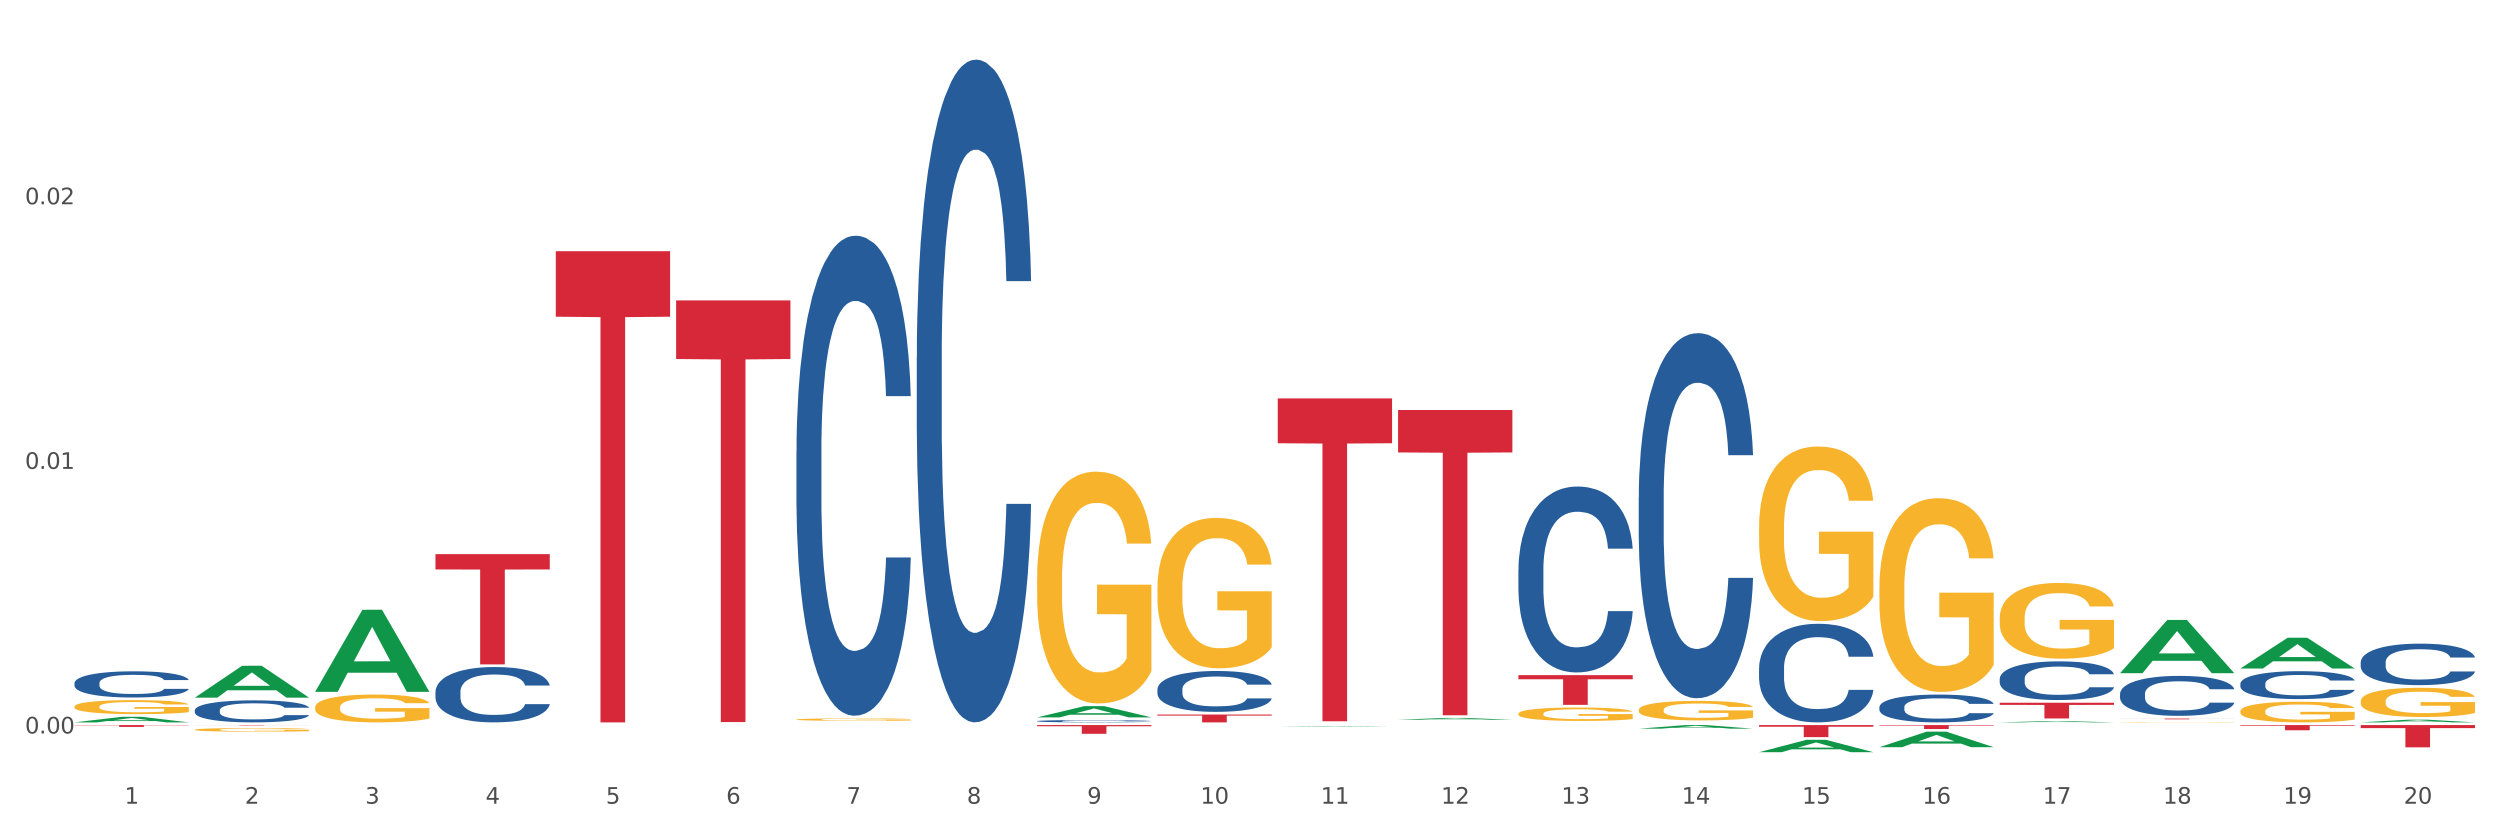 <?xml version="1.0" encoding="utf-8" standalone="no"?>
<!DOCTYPE svg PUBLIC "-//W3C//DTD SVG 1.1//EN"
  "http://www.w3.org/Graphics/SVG/1.1/DTD/svg11.dtd">
<svg xmlns:xlink="http://www.w3.org/1999/xlink" width="1080pt" height="360pt" viewBox="0 0 1080 360" xmlns="http://www.w3.org/2000/svg" version="1.1">
 <rect x="0" y="0" width="1080" height="360" fill="#333333" stroke="none"/>
 <defs>
  <style type="text/css">*{stroke-linejoin: round; stroke-linecap: butt}</style>
 </defs>
 <g id="figure_1">
  <g id="patch_1">
   <path d="M 0 360 
L 1080 360 
L 1080 0 
L 0 0 
z
" style="fill: #ffffff; stroke: #ffffff; stroke-linejoin: miter"/>
  </g>
  <g id="axes_1">
   <g id="matplotlib.axis_1">
    <g id="xtick_1">
     <g id="text_1">
      <!-- 1 -->
      <g style="fill: #4d4d4d" transform="translate(53.812 347.204) scale(0.096 -0.096)">
       <defs>
        <path id="DejaVuSans-31" d="M 794 531 
L 1825 531 
L 1825 4091 
L 703 3866 
L 703 4441 
L 1819 4666 
L 2450 4666 
L 2450 531 
L 3481 531 
L 3481 0 
L 794 0 
L 794 531 
z
" transform="scale(0.016)"/>
       </defs>
       <use xlink:href="#DejaVuSans-31"/>
      </g>
     </g>
    </g>
    <g id="xtick_2">
     <g id="text_2">
      <!-- 2 -->
      <g style="fill: #4d4d4d" transform="translate(105.793 347.204) scale(0.096 -0.096)">
       <defs>
        <path id="DejaVuSans-32" d="M 1228 531 
L 3431 531 
L 3431 0 
L 469 0 
L 469 531 
Q 828 903 1448 1529 
Q 2069 2156 2228 2338 
Q 2531 2678 2651 2914 
Q 2772 3150 2772 3378 
Q 2772 3750 2511 3984 
Q 2250 4219 1831 4219 
Q 1534 4219 1204 4116 
Q 875 4013 500 3803 
L 500 4441 
Q 881 4594 1212 4672 
Q 1544 4750 1819 4750 
Q 2544 4750 2975 4387 
Q 3406 4025 3406 3419 
Q 3406 3131 3298 2873 
Q 3191 2616 2906 2266 
Q 2828 2175 2409 1742 
Q 1991 1309 1228 531 
z
" transform="scale(0.016)"/>
       </defs>
       <use xlink:href="#DejaVuSans-32"/>
      </g>
     </g>
    </g>
    <g id="xtick_3">
     <g id="text_3">
      <!-- 3 -->
      <g style="fill: #4d4d4d" transform="translate(157.774 347.204) scale(0.096 -0.096)">
       <defs>
        <path id="DejaVuSans-33" d="M 2597 2516 
Q 3050 2419 3304 2112 
Q 3559 1806 3559 1356 
Q 3559 666 3084 287 
Q 2609 -91 1734 -91 
Q 1441 -91 1130 -33 
Q 819 25 488 141 
L 488 750 
Q 750 597 1062 519 
Q 1375 441 1716 441 
Q 2309 441 2620 675 
Q 2931 909 2931 1356 
Q 2931 1769 2642 2001 
Q 2353 2234 1838 2234 
L 1294 2234 
L 1294 2753 
L 1863 2753 
Q 2328 2753 2575 2939 
Q 2822 3125 2822 3475 
Q 2822 3834 2567 4026 
Q 2313 4219 1838 4219 
Q 1578 4219 1281 4162 
Q 984 4106 628 3988 
L 628 4550 
Q 988 4650 1302 4700 
Q 1616 4750 1894 4750 
Q 2613 4750 3031 4423 
Q 3450 4097 3450 3541 
Q 3450 3153 3228 2886 
Q 3006 2619 2597 2516 
z
" transform="scale(0.016)"/>
       </defs>
       <use xlink:href="#DejaVuSans-33"/>
      </g>
     </g>
    </g>
    <g id="xtick_4">
     <g id="text_4">
      <!-- 4 -->
      <g style="fill: #4d4d4d" transform="translate(209.756 347.204) scale(0.096 -0.096)">
       <defs>
        <path id="DejaVuSans-34" d="M 2419 4116 
L 825 1625 
L 2419 1625 
L 2419 4116 
z
M 2253 4666 
L 3047 4666 
L 3047 1625 
L 3713 1625 
L 3713 1100 
L 3047 1100 
L 3047 0 
L 2419 0 
L 2419 1100 
L 313 1100 
L 313 1709 
L 2253 4666 
z
" transform="scale(0.016)"/>
       </defs>
       <use xlink:href="#DejaVuSans-34"/>
      </g>
     </g>
    </g>
    <g id="xtick_5">
     <g id="text_5">
      <!-- 5 -->
      <g style="fill: #4d4d4d" transform="translate(261.737 347.204) scale(0.096 -0.096)">
       <defs>
        <path id="DejaVuSans-35" d="M 691 4666 
L 3169 4666 
L 3169 4134 
L 1269 4134 
L 1269 2991 
Q 1406 3038 1543 3061 
Q 1681 3084 1819 3084 
Q 2600 3084 3056 2656 
Q 3513 2228 3513 1497 
Q 3513 744 3044 326 
Q 2575 -91 1722 -91 
Q 1428 -91 1123 -41 
Q 819 9 494 109 
L 494 744 
Q 775 591 1075 516 
Q 1375 441 1709 441 
Q 2250 441 2565 725 
Q 2881 1009 2881 1497 
Q 2881 1984 2565 2268 
Q 2250 2553 1709 2553 
Q 1456 2553 1204 2497 
Q 953 2441 691 2322 
L 691 4666 
z
" transform="scale(0.016)"/>
       </defs>
       <use xlink:href="#DejaVuSans-35"/>
      </g>
     </g>
    </g>
    <g id="xtick_6">
     <g id="text_6">
      <!-- 6 -->
      <g style="fill: #4d4d4d" transform="translate(313.718 347.204) scale(0.096 -0.096)">
       <defs>
        <path id="DejaVuSans-36" d="M 2113 2584 
Q 1688 2584 1439 2293 
Q 1191 2003 1191 1497 
Q 1191 994 1439 701 
Q 1688 409 2113 409 
Q 2538 409 2786 701 
Q 3034 994 3034 1497 
Q 3034 2003 2786 2293 
Q 2538 2584 2113 2584 
z
M 3366 4563 
L 3366 3988 
Q 3128 4100 2886 4159 
Q 2644 4219 2406 4219 
Q 1781 4219 1451 3797 
Q 1122 3375 1075 2522 
Q 1259 2794 1537 2939 
Q 1816 3084 2150 3084 
Q 2853 3084 3261 2657 
Q 3669 2231 3669 1497 
Q 3669 778 3244 343 
Q 2819 -91 2113 -91 
Q 1303 -91 875 529 
Q 447 1150 447 2328 
Q 447 3434 972 4092 
Q 1497 4750 2381 4750 
Q 2619 4750 2861 4703 
Q 3103 4656 3366 4563 
z
" transform="scale(0.016)"/>
       </defs>
       <use xlink:href="#DejaVuSans-36"/>
      </g>
     </g>
    </g>
    <g id="xtick_7">
     <g id="text_7">
      <!-- 7 -->
      <g style="fill: #4d4d4d" transform="translate(365.699 347.204) scale(0.096 -0.096)">
       <defs>
        <path id="DejaVuSans-37" d="M 525 4666 
L 3525 4666 
L 3525 4397 
L 1831 0 
L 1172 0 
L 2766 4134 
L 525 4134 
L 525 4666 
z
" transform="scale(0.016)"/>
       </defs>
       <use xlink:href="#DejaVuSans-37"/>
      </g>
     </g>
    </g>
    <g id="xtick_8">
     <g id="text_8">
      <!-- 8 -->
      <g style="fill: #4d4d4d" transform="translate(417.68 347.204) scale(0.096 -0.096)">
       <defs>
        <path id="DejaVuSans-38" d="M 2034 2216 
Q 1584 2216 1326 1975 
Q 1069 1734 1069 1313 
Q 1069 891 1326 650 
Q 1584 409 2034 409 
Q 2484 409 2743 651 
Q 3003 894 3003 1313 
Q 3003 1734 2745 1975 
Q 2488 2216 2034 2216 
z
M 1403 2484 
Q 997 2584 770 2862 
Q 544 3141 544 3541 
Q 544 4100 942 4425 
Q 1341 4750 2034 4750 
Q 2731 4750 3128 4425 
Q 3525 4100 3525 3541 
Q 3525 3141 3298 2862 
Q 3072 2584 2669 2484 
Q 3125 2378 3379 2068 
Q 3634 1759 3634 1313 
Q 3634 634 3220 271 
Q 2806 -91 2034 -91 
Q 1263 -91 848 271 
Q 434 634 434 1313 
Q 434 1759 690 2068 
Q 947 2378 1403 2484 
z
M 1172 3481 
Q 1172 3119 1398 2916 
Q 1625 2713 2034 2713 
Q 2441 2713 2670 2916 
Q 2900 3119 2900 3481 
Q 2900 3844 2670 4047 
Q 2441 4250 2034 4250 
Q 1625 4250 1398 4047 
Q 1172 3844 1172 3481 
z
" transform="scale(0.016)"/>
       </defs>
       <use xlink:href="#DejaVuSans-38"/>
      </g>
     </g>
    </g>
    <g id="xtick_9">
     <g id="text_9">
      <!-- 9 -->
      <g style="fill: #4d4d4d" transform="translate(469.662 347.204) scale(0.096 -0.096)">
       <defs>
        <path id="DejaVuSans-39" d="M 703 97 
L 703 672 
Q 941 559 1184 500 
Q 1428 441 1663 441 
Q 2288 441 2617 861 
Q 2947 1281 2994 2138 
Q 2813 1869 2534 1725 
Q 2256 1581 1919 1581 
Q 1219 1581 811 2004 
Q 403 2428 403 3163 
Q 403 3881 828 4315 
Q 1253 4750 1959 4750 
Q 2769 4750 3195 4129 
Q 3622 3509 3622 2328 
Q 3622 1225 3098 567 
Q 2575 -91 1691 -91 
Q 1453 -91 1209 -44 
Q 966 3 703 97 
z
M 1959 2075 
Q 2384 2075 2632 2365 
Q 2881 2656 2881 3163 
Q 2881 3666 2632 3958 
Q 2384 4250 1959 4250 
Q 1534 4250 1286 3958 
Q 1038 3666 1038 3163 
Q 1038 2656 1286 2365 
Q 1534 2075 1959 2075 
z
" transform="scale(0.016)"/>
       </defs>
       <use xlink:href="#DejaVuSans-39"/>
      </g>
     </g>
    </g>
    <g id="xtick_10">
     <g id="text_10">
      <!-- 10 -->
      <g style="fill: #4d4d4d" transform="translate(518.589 347.204) scale(0.096 -0.096)">
       <defs>
        <path id="DejaVuSans-30" d="M 2034 4250 
Q 1547 4250 1301 3770 
Q 1056 3291 1056 2328 
Q 1056 1369 1301 889 
Q 1547 409 2034 409 
Q 2525 409 2770 889 
Q 3016 1369 3016 2328 
Q 3016 3291 2770 3770 
Q 2525 4250 2034 4250 
z
M 2034 4750 
Q 2819 4750 3233 4129 
Q 3647 3509 3647 2328 
Q 3647 1150 3233 529 
Q 2819 -91 2034 -91 
Q 1250 -91 836 529 
Q 422 1150 422 2328 
Q 422 3509 836 4129 
Q 1250 4750 2034 4750 
z
" transform="scale(0.016)"/>
       </defs>
       <use xlink:href="#DejaVuSans-31"/>
       <use xlink:href="#DejaVuSans-30" transform="translate(63.623 0)"/>
      </g>
     </g>
    </g>
    <g id="xtick_11">
     <g id="text_11">
      <!-- 11 -->
      <g style="fill: #4d4d4d" transform="translate(570.57 347.204) scale(0.096 -0.096)">
       <use xlink:href="#DejaVuSans-31"/>
       <use xlink:href="#DejaVuSans-31" transform="translate(63.623 0)"/>
      </g>
     </g>
    </g>
    <g id="xtick_12">
     <g id="text_12">
      <!-- 12 -->
      <g style="fill: #4d4d4d" transform="translate(622.551 347.204) scale(0.096 -0.096)">
       <use xlink:href="#DejaVuSans-31"/>
       <use xlink:href="#DejaVuSans-32" transform="translate(63.623 0)"/>
      </g>
     </g>
    </g>
    <g id="xtick_13">
     <g id="text_13">
      <!-- 13 -->
      <g style="fill: #4d4d4d" transform="translate(674.533 347.204) scale(0.096 -0.096)">
       <use xlink:href="#DejaVuSans-31"/>
       <use xlink:href="#DejaVuSans-33" transform="translate(63.623 0)"/>
      </g>
     </g>
    </g>
    <g id="xtick_14">
     <g id="text_14">
      <!-- 14 -->
      <g style="fill: #4d4d4d" transform="translate(726.514 347.204) scale(0.096 -0.096)">
       <use xlink:href="#DejaVuSans-31"/>
       <use xlink:href="#DejaVuSans-34" transform="translate(63.623 0)"/>
      </g>
     </g>
    </g>
    <g id="xtick_15">
     <g id="text_15">
      <!-- 15 -->
      <g style="fill: #4d4d4d" transform="translate(778.495 347.204) scale(0.096 -0.096)">
       <use xlink:href="#DejaVuSans-31"/>
       <use xlink:href="#DejaVuSans-35" transform="translate(63.623 0)"/>
      </g>
     </g>
    </g>
    <g id="xtick_16">
     <g id="text_16">
      <!-- 16 -->
      <g style="fill: #4d4d4d" transform="translate(830.476 347.204) scale(0.096 -0.096)">
       <use xlink:href="#DejaVuSans-31"/>
       <use xlink:href="#DejaVuSans-36" transform="translate(63.623 0)"/>
      </g>
     </g>
    </g>
    <g id="xtick_17">
     <g id="text_17">
      <!-- 17 -->
      <g style="fill: #4d4d4d" transform="translate(882.457 347.204) scale(0.096 -0.096)">
       <use xlink:href="#DejaVuSans-31"/>
       <use xlink:href="#DejaVuSans-37" transform="translate(63.623 0)"/>
      </g>
     </g>
    </g>
    <g id="xtick_18">
     <g id="text_18">
      <!-- 18 -->
      <g style="fill: #4d4d4d" transform="translate(934.439 347.204) scale(0.096 -0.096)">
       <use xlink:href="#DejaVuSans-31"/>
       <use xlink:href="#DejaVuSans-38" transform="translate(63.623 0)"/>
      </g>
     </g>
    </g>
    <g id="xtick_19">
     <g id="text_19">
      <!-- 19 -->
      <g style="fill: #4d4d4d" transform="translate(986.42 347.204) scale(0.096 -0.096)">
       <use xlink:href="#DejaVuSans-31"/>
       <use xlink:href="#DejaVuSans-39" transform="translate(63.623 0)"/>
      </g>
     </g>
    </g>
    <g id="xtick_20">
     <g id="text_20">
      <!-- 20 -->
      <g style="fill: #4d4d4d" transform="translate(1038.401 347.204) scale(0.096 -0.096)">
       <use xlink:href="#DejaVuSans-32"/>
       <use xlink:href="#DejaVuSans-30" transform="translate(63.623 0)"/>
      </g>
     </g>
    </g>
    <g id="xtick_21"/>
    <g id="xtick_22"/>
    <g id="xtick_23"/>
    <g id="xtick_24"/>
    <g id="xtick_25"/>
    <g id="xtick_26"/>
    <g id="xtick_27"/>
    <g id="xtick_28"/>
    <g id="xtick_29"/>
    <g id="xtick_30"/>
    <g id="xtick_31"/>
    <g id="xtick_32"/>
    <g id="xtick_33"/>
    <g id="xtick_34"/>
    <g id="xtick_35"/>
    <g id="xtick_36"/>
    <g id="xtick_37"/>
    <g id="xtick_38"/>
    <g id="xtick_39"/>
   </g>
   <g id="matplotlib.axis_2">
    <g id="ytick_1">
     <g id="text_21">
      <!-- 0.00 -->
      <g style="fill: #4d4d4d" transform="translate(10.8 316.863) scale(0.096 -0.096)">
       <defs>
        <path id="DejaVuSans-2e" d="M 684 794 
L 1344 794 
L 1344 0 
L 684 0 
L 684 794 
z
" transform="scale(0.016)"/>
       </defs>
       <use xlink:href="#DejaVuSans-30"/>
       <use xlink:href="#DejaVuSans-2e" transform="translate(63.623 0)"/>
       <use xlink:href="#DejaVuSans-30" transform="translate(95.41 0)"/>
       <use xlink:href="#DejaVuSans-30" transform="translate(159.033 0)"/>
      </g>
     </g>
    </g>
    <g id="ytick_2">
     <g id="text_22">
      <!-- 0.01 -->
      <g style="fill: #4d4d4d" transform="translate(10.8 202.556) scale(0.096 -0.096)">
       <use xlink:href="#DejaVuSans-30"/>
       <use xlink:href="#DejaVuSans-2e" transform="translate(63.623 0)"/>
       <use xlink:href="#DejaVuSans-30" transform="translate(95.41 0)"/>
       <use xlink:href="#DejaVuSans-31" transform="translate(159.033 0)"/>
      </g>
     </g>
    </g>
    <g id="ytick_3">
     <g id="text_23">
      <!-- 0.02 -->
      <g style="fill: #4d4d4d" transform="translate(10.8 88.248) scale(0.096 -0.096)">
       <use xlink:href="#DejaVuSans-30"/>
       <use xlink:href="#DejaVuSans-2e" transform="translate(63.623 0)"/>
       <use xlink:href="#DejaVuSans-30" transform="translate(95.41 0)"/>
       <use xlink:href="#DejaVuSans-32" transform="translate(159.033 0)"/>
      </g>
     </g>
    </g>
    <g id="ytick_4"/>
    <g id="ytick_5"/>
    <g id="ytick_6"/>
   </g>
   <g id="PolyCollection_1">
    <path d="M 32.175 312.061 
L 32.226 312.059 
L 52.59 309.654 
L 61.041 309.652 
L 81.557 312.066 
L 71.783 312.066 
L 67.353 311.504 
L 46.328 311.504 
L 46.175 311.513 
L 41.899 312.066 
L 32.175 312.066 
L 32.175 312.061 
L 48.975 311.168 
L 64.706 311.166 
L 56.917 310.167 
L 56.815 310.162 
L 56.713 310.169 
L 48.924 311.166 
L 48.975 311.168 
L 32.175 312.061 
z
" clip-path="url(#p17beeed360)" style="fill: #109648"/>
    <path d="M 188.119 239.379 
L 237.501 239.379 
L 237.501 245.998 
L 218.076 246.043 
L 218.076 287.006 
L 207.427 287.006 
L 207.427 246.043 
L 188.119 245.998 
L 188.119 239.424 
L 188.119 239.379 
z
" clip-path="url(#p17beeed360)" style="fill: #d62839"/>
    <path d="M 240.1 108.531 
L 289.482 108.531 
L 289.482 136.815 
L 270.057 137.006 
L 270.057 312.066 
L 259.408 312.066 
L 259.408 137.006 
L 240.1 136.815 
L 240.1 108.722 
L 240.1 108.531 
z
" clip-path="url(#p17beeed360)" style="fill: #d62839"/>
    <path d="M 292.081 129.78 
L 341.463 129.78 
L 341.463 155.096 
L 322.038 155.267 
L 322.038 311.946 
L 311.389 311.946 
L 311.389 155.267 
L 292.081 155.096 
L 292.081 129.952 
L 292.081 129.78 
z
" clip-path="url(#p17beeed360)" style="fill: #d62839"/>
    <path d="M 448.025 313.216 
L 497.407 313.216 
L 497.407 313.741 
L 477.982 313.744 
L 477.982 316.992 
L 467.333 316.992 
L 467.333 313.744 
L 448.025 313.741 
L 448.025 313.219 
L 448.025 313.216 
z
" clip-path="url(#p17beeed360)" style="fill: #d62839"/>
    <path d="M 500.006 308.67 
L 549.388 308.67 
L 549.388 309.142 
L 529.963 309.145 
L 529.963 312.066 
L 519.314 312.066 
L 519.314 309.145 
L 500.006 309.142 
L 500.006 308.673 
L 500.006 308.67 
z
" clip-path="url(#p17beeed360)" style="fill: #d62839"/>
    <path d="M 551.987 172.094 
L 601.369 172.094 
L 601.369 191.48 
L 581.944 191.611 
L 581.944 311.597 
L 571.295 311.597 
L 571.295 191.611 
L 551.987 191.48 
L 551.987 172.225 
L 551.987 172.094 
z
" clip-path="url(#p17beeed360)" style="fill: #d62839"/>
    <path d="M 603.968 177.126 
L 653.35 177.126 
L 653.35 195.451 
L 633.925 195.575 
L 633.925 308.989 
L 623.276 308.989 
L 623.276 195.575 
L 603.968 195.451 
L 603.968 177.25 
L 603.968 177.126 
z
" clip-path="url(#p17beeed360)" style="fill: #d62839"/>
    <path d="M 655.949 291.651 
L 705.332 291.651 
L 705.332 293.437 
L 685.906 293.449 
L 685.906 304.501 
L 675.258 304.501 
L 675.258 293.449 
L 655.949 293.437 
L 655.949 291.663 
L 655.949 291.651 
z
" clip-path="url(#p17beeed360)" style="fill: #d62839"/>
    <path d="M 811.893 313.216 
L 861.275 313.216 
L 861.275 313.453 
L 841.85 313.454 
L 841.85 314.921 
L 831.201 314.921 
L 831.201 313.454 
L 811.893 313.453 
L 811.893 313.217 
L 811.893 313.216 
z
" clip-path="url(#p17beeed360)" style="fill: #d62839"/>
    <path d="M 863.874 303.567 
L 913.256 303.567 
L 913.256 304.512 
L 893.831 304.519 
L 893.831 310.369 
L 883.182 310.369 
L 883.182 304.519 
L 863.874 304.512 
L 863.874 303.574 
L 863.874 303.567 
z
" clip-path="url(#p17beeed360)" style="fill: #d62839"/>
    <path d="M 915.855 310.392 
L 965.238 310.392 
L 965.238 310.441 
L 945.812 310.442 
L 945.812 310.749 
L 935.164 310.749 
L 935.164 310.442 
L 915.855 310.441 
L 915.855 310.392 
L 915.855 310.392 
z
" clip-path="url(#p17beeed360)" style="fill: #d62839"/>
    <path d="M 967.837 313.216 
L 1017.219 313.216 
L 1017.219 313.529 
L 997.794 313.531 
L 997.794 315.472 
L 987.145 315.472 
L 987.145 313.531 
L 967.837 313.529 
L 967.837 313.218 
L 967.837 313.216 
z
" clip-path="url(#p17beeed360)" style="fill: #d62839"/>
    <path d="M 32.175 305.256 
L 32.233 305.25 
L 32.233 305.052 
L 32.35 304.881 
L 32.933 304.468 
L 33.807 304.126 
L 34.449 303.944 
L 35.09 303.795 
L 35.848 303.647 
L 36.781 303.492 
L 38.472 303.266 
L 39.521 303.151 
L 40.804 303.029 
L 43.136 302.853 
L 44.827 302.754 
L 46.576 302.671 
L 49.433 302.572 
L 51.298 302.528 
L 53.28 302.495 
L 55.671 302.473 
L 57.478 302.467 
L 61.443 302.484 
L 64.824 302.533 
L 66.457 302.572 
L 68.556 302.638 
L 69.663 302.682 
L 71.471 302.77 
L 73.337 302.886 
L 74.619 302.985 
L 76.543 303.173 
L 78.001 303.36 
L 79.342 303.592 
L 80.041 303.751 
L 80.566 303.9 
L 81.032 304.071 
L 81.499 304.341 
L 71.004 304.341 
L 70.596 304.148 
L 69.955 303.966 
L 69.022 303.79 
L 68.206 303.68 
L 66.807 303.542 
L 65.524 303.454 
L 64.183 303.388 
L 62.551 303.333 
L 61.268 303.305 
L 59.461 303.283 
L 55.904 303.288 
L 53.514 303.333 
L 51.881 303.388 
L 50.832 303.437 
L 49.899 303.492 
L 48.849 303.57 
L 47.625 303.685 
L 46.751 303.79 
L 45.876 303.922 
L 45.176 304.055 
L 44.535 304.209 
L 44.01 304.374 
L 43.602 304.545 
L 43.252 304.754 
L 42.961 305.102 
L 42.961 305.857 
L 43.078 306.028 
L 43.369 306.254 
L 43.719 306.424 
L 44.302 306.628 
L 44.827 306.766 
L 45.818 306.965 
L 46.926 307.13 
L 47.8 307.235 
L 48.675 307.323 
L 50.19 307.444 
L 51.881 307.543 
L 53.339 307.604 
L 55.321 307.659 
L 56.662 307.681 
L 57.828 307.692 
L 60.685 307.692 
L 62.725 307.675 
L 64.999 307.637 
L 66.748 307.587 
L 68.206 307.527 
L 69.838 307.427 
L 70.888 307.334 
L 70.888 306.182 
L 58.061 306.176 
L 58.061 305.41 
L 81.557 305.41 
L 81.557 307.659 
L 80.566 307.775 
L 79.458 307.879 
L 78.292 307.973 
L 76.543 308.089 
L 74.444 308.199 
L 72.579 308.276 
L 70.596 308.342 
L 68.264 308.403 
L 65.232 308.458 
L 63.367 308.48 
L 61.035 308.497 
L 58.294 308.502 
L 55.904 308.491 
L 53.572 308.464 
L 51.123 308.414 
L 48.733 308.342 
L 46.926 308.271 
L 45.118 308.183 
L 43.194 308.067 
L 41.678 307.957 
L 40.512 307.857 
L 39.23 307.731 
L 37.83 307.565 
L 36.781 307.416 
L 35.848 307.262 
L 34.857 307.064 
L 34.157 306.893 
L 33.458 306.678 
L 33.05 306.518 
L 32.583 306.27 
L 32.233 305.923 
L 32.175 305.256 
z
" clip-path="url(#p17beeed360)" style="fill: #f7b32b"/>
    <path d="M 1019.818 286.108 
L 1019.876 286.092 
L 1019.876 285.633 
L 1020.051 285.011 
L 1020.693 283.865 
L 1021.511 282.997 
L 1022.912 281.982 
L 1023.67 281.557 
L 1024.663 281.082 
L 1026.706 280.312 
L 1029.041 279.657 
L 1030.675 279.297 
L 1031.901 279.068 
L 1034.644 278.659 
L 1036.22 278.479 
L 1037.855 278.331 
L 1039.256 278.233 
L 1041.59 278.118 
L 1043.458 278.069 
L 1045.618 278.053 
L 1047.427 278.069 
L 1049.821 278.135 
L 1053.323 278.331 
L 1054.666 278.446 
L 1056.475 278.642 
L 1058.343 278.904 
L 1059.861 279.166 
L 1061.612 279.543 
L 1063.421 280.034 
L 1065.172 280.656 
L 1066.398 281.229 
L 1067.39 281.835 
L 1068.266 282.572 
L 1068.908 283.374 
L 1069.2 284.045 
L 1058.518 284.045 
L 1058.226 283.439 
L 1057.642 282.785 
L 1057.059 282.343 
L 1056.417 281.982 
L 1055.424 281.573 
L 1054.549 281.311 
L 1053.09 281 
L 1051.747 280.804 
L 1050.638 280.689 
L 1049.295 280.591 
L 1046.435 280.492 
L 1044.392 280.492 
L 1043.108 280.525 
L 1041.532 280.607 
L 1040.189 280.722 
L 1038.613 280.918 
L 1037.388 281.131 
L 1036.162 281.409 
L 1035.461 281.606 
L 1034.411 281.966 
L 1033.71 282.261 
L 1032.776 282.768 
L 1032.251 283.128 
L 1031.317 284.062 
L 1030.908 284.749 
L 1030.733 285.224 
L 1030.617 285.748 
L 1030.617 288.302 
L 1030.967 289.448 
L 1031.259 289.939 
L 1031.726 290.496 
L 1032.601 291.216 
L 1033.885 291.92 
L 1035.228 292.428 
L 1036.337 292.739 
L 1037.388 292.968 
L 1038.438 293.148 
L 1039.722 293.312 
L 1040.773 293.41 
L 1042.349 293.509 
L 1044.217 293.558 
L 1045.676 293.558 
L 1048.653 293.476 
L 1049.996 293.394 
L 1051.28 293.279 
L 1052.681 293.099 
L 1053.79 292.903 
L 1054.432 292.755 
L 1055.483 292.444 
L 1056.3 292.117 
L 1057 291.74 
L 1057.467 291.413 
L 1057.993 290.922 
L 1058.401 290.365 
L 1058.518 290.07 
L 1069.2 290.07 
L 1068.967 290.66 
L 1068.558 291.233 
L 1067.741 292.002 
L 1067.099 292.444 
L 1066.106 292.985 
L 1065.056 293.443 
L 1063.596 293.951 
L 1062.254 294.327 
L 1060.853 294.655 
L 1059.335 294.949 
L 1056.592 295.359 
L 1055.599 295.473 
L 1053.498 295.67 
L 1051.864 295.784 
L 1049.47 295.899 
L 1047.019 295.964 
L 1044.451 295.981 
L 1042.174 295.948 
L 1039.664 295.85 
L 1038.088 295.752 
L 1036.337 295.604 
L 1034.294 295.375 
L 1032.368 295.097 
L 1030.558 294.769 
L 1028.865 294.393 
L 1027.289 293.967 
L 1025.246 293.263 
L 1023.729 292.575 
L 1022.62 291.937 
L 1021.861 291.396 
L 1021.102 290.709 
L 1020.693 290.234 
L 1020.051 289.088 
L 1019.818 288.024 
L 1019.818 286.108 
z
" clip-path="url(#p17beeed360)" style="fill: #255c99"/>
    <path d="M 967.837 295.367 
L 967.895 295.356 
L 967.895 295.048 
L 968.07 294.63 
L 968.712 293.86 
L 969.529 293.277 
L 970.93 292.595 
L 971.689 292.309 
L 972.681 291.99 
L 974.724 291.473 
L 977.059 291.033 
L 978.694 290.791 
L 979.92 290.637 
L 982.663 290.362 
L 984.239 290.241 
L 985.873 290.142 
L 987.274 290.076 
L 989.609 289.999 
L 991.477 289.966 
L 993.637 289.955 
L 995.446 289.966 
L 997.84 290.01 
L 1001.342 290.142 
L 1002.684 290.219 
L 1004.494 290.351 
L 1006.362 290.527 
L 1007.879 290.703 
L 1009.631 290.956 
L 1011.44 291.286 
L 1013.191 291.704 
L 1014.417 292.089 
L 1015.409 292.496 
L 1016.285 292.991 
L 1016.927 293.53 
L 1017.219 293.981 
L 1006.537 293.981 
L 1006.245 293.574 
L 1005.661 293.134 
L 1005.078 292.837 
L 1004.435 292.595 
L 1003.443 292.32 
L 1002.568 292.144 
L 1001.108 291.935 
L 999.766 291.803 
L 998.657 291.726 
L 997.314 291.66 
L 994.454 291.594 
L 992.411 291.594 
L 991.127 291.616 
L 989.551 291.671 
L 988.208 291.748 
L 986.632 291.88 
L 985.406 292.023 
L 984.181 292.21 
L 983.48 292.342 
L 982.429 292.584 
L 981.729 292.782 
L 980.795 293.123 
L 980.27 293.365 
L 979.336 293.992 
L 978.927 294.454 
L 978.752 294.773 
L 978.635 295.125 
L 978.635 296.841 
L 978.986 297.611 
L 979.277 297.941 
L 979.744 298.315 
L 980.62 298.799 
L 981.904 299.272 
L 983.247 299.613 
L 984.356 299.822 
L 985.406 299.976 
L 986.457 300.097 
L 987.741 300.207 
L 988.792 300.273 
L 990.368 300.339 
L 992.236 300.372 
L 993.695 300.372 
L 996.672 300.317 
L 998.015 300.262 
L 999.299 300.185 
L 1000.7 300.064 
L 1001.809 299.932 
L 1002.451 299.833 
L 1003.502 299.624 
L 1004.319 299.404 
L 1005.019 299.151 
L 1005.486 298.931 
L 1006.012 298.601 
L 1006.42 298.227 
L 1006.537 298.029 
L 1017.219 298.029 
L 1016.985 298.425 
L 1016.577 298.81 
L 1015.76 299.327 
L 1015.117 299.624 
L 1014.125 299.987 
L 1013.074 300.295 
L 1011.615 300.636 
L 1010.273 300.889 
L 1008.872 301.109 
L 1007.354 301.307 
L 1004.611 301.582 
L 1003.618 301.659 
L 1001.517 301.791 
L 999.883 301.868 
L 997.489 301.945 
L 995.038 301.989 
L 992.469 302 
L 990.193 301.978 
L 987.683 301.912 
L 986.107 301.846 
L 984.356 301.747 
L 982.313 301.593 
L 980.386 301.406 
L 978.577 301.186 
L 976.884 300.933 
L 975.308 300.647 
L 973.265 300.174 
L 971.748 299.712 
L 970.638 299.283 
L 969.88 298.92 
L 969.121 298.458 
L 968.712 298.139 
L 968.07 297.369 
L 967.837 296.654 
L 967.837 295.367 
z
" clip-path="url(#p17beeed360)" style="fill: #255c99"/>
    <path d="M 915.855 299.739 
L 915.914 299.724 
L 915.914 299.282 
L 916.089 298.684 
L 916.731 297.58 
L 917.548 296.745 
L 918.949 295.768 
L 919.708 295.358 
L 920.7 294.901 
L 922.743 294.161 
L 925.078 293.53 
L 926.713 293.184 
L 927.938 292.963 
L 930.682 292.569 
L 932.258 292.396 
L 933.892 292.254 
L 935.293 292.159 
L 937.628 292.049 
L 939.496 292.002 
L 941.656 291.986 
L 943.465 292.002 
L 945.858 292.065 
L 949.361 292.254 
L 950.703 292.364 
L 952.513 292.553 
L 954.381 292.806 
L 955.898 293.058 
L 957.649 293.42 
L 959.459 293.893 
L 961.21 294.492 
L 962.436 295.043 
L 963.428 295.626 
L 964.304 296.336 
L 964.946 297.108 
L 965.238 297.754 
L 954.556 297.754 
L 954.264 297.171 
L 953.68 296.54 
L 953.096 296.115 
L 952.454 295.768 
L 951.462 295.374 
L 950.586 295.122 
L 949.127 294.823 
L 947.785 294.634 
L 946.676 294.523 
L 945.333 294.429 
L 942.473 294.334 
L 940.43 294.334 
L 939.146 294.366 
L 937.57 294.444 
L 936.227 294.555 
L 934.651 294.744 
L 933.425 294.949 
L 932.199 295.217 
L 931.499 295.406 
L 930.448 295.752 
L 929.748 296.036 
L 928.814 296.525 
L 928.289 296.871 
L 927.355 297.77 
L 926.946 298.431 
L 926.771 298.888 
L 926.654 299.393 
L 926.654 301.851 
L 927.004 302.954 
L 927.296 303.427 
L 927.763 303.963 
L 928.639 304.656 
L 929.923 305.334 
L 931.265 305.822 
L 932.375 306.122 
L 933.425 306.342 
L 934.476 306.516 
L 935.76 306.673 
L 936.811 306.768 
L 938.387 306.862 
L 940.255 306.91 
L 941.714 306.91 
L 944.691 306.831 
L 946.033 306.752 
L 947.318 306.642 
L 948.719 306.468 
L 949.828 306.279 
L 950.47 306.138 
L 951.52 305.838 
L 952.338 305.523 
L 953.038 305.16 
L 953.505 304.845 
L 954.03 304.373 
L 954.439 303.837 
L 954.556 303.553 
L 965.238 303.553 
L 965.004 304.12 
L 964.596 304.672 
L 963.778 305.413 
L 963.136 305.838 
L 962.144 306.358 
L 961.093 306.799 
L 959.634 307.288 
L 958.291 307.65 
L 956.89 307.966 
L 955.373 308.249 
L 952.629 308.643 
L 951.637 308.753 
L 949.536 308.943 
L 947.901 309.053 
L 945.508 309.163 
L 943.056 309.226 
L 940.488 309.242 
L 938.212 309.21 
L 935.702 309.116 
L 934.126 309.021 
L 932.375 308.88 
L 930.332 308.659 
L 928.405 308.391 
L 926.596 308.076 
L 924.903 307.713 
L 923.327 307.304 
L 921.284 306.626 
L 919.766 305.964 
L 918.657 305.35 
L 917.898 304.83 
L 917.14 304.168 
L 916.731 303.711 
L 916.089 302.608 
L 915.855 301.583 
L 915.855 299.739 
z
" clip-path="url(#p17beeed360)" style="fill: #255c99"/>
    <path d="M 863.874 293.218 
L 863.933 293.203 
L 863.933 292.775 
L 864.108 292.196 
L 864.75 291.128 
L 865.567 290.319 
L 866.968 289.373 
L 867.727 288.977 
L 868.719 288.534 
L 870.762 287.817 
L 873.097 287.207 
L 874.731 286.871 
L 875.957 286.658 
L 878.701 286.276 
L 880.277 286.108 
L 881.911 285.971 
L 883.312 285.88 
L 885.647 285.773 
L 887.515 285.727 
L 889.674 285.712 
L 891.484 285.727 
L 893.877 285.788 
L 897.379 285.971 
L 898.722 286.078 
L 900.531 286.261 
L 902.399 286.505 
L 903.917 286.749 
L 905.668 287.1 
L 907.478 287.558 
L 909.229 288.137 
L 910.455 288.671 
L 911.447 289.236 
L 912.322 289.922 
L 912.965 290.67 
L 913.256 291.296 
L 902.574 291.296 
L 902.283 290.731 
L 901.699 290.121 
L 901.115 289.709 
L 900.473 289.373 
L 899.481 288.992 
L 898.605 288.748 
L 897.146 288.458 
L 895.803 288.275 
L 894.694 288.168 
L 893.352 288.076 
L 890.492 287.985 
L 888.449 287.985 
L 887.164 288.015 
L 885.588 288.092 
L 884.246 288.198 
L 882.67 288.382 
L 881.444 288.58 
L 880.218 288.839 
L 879.518 289.022 
L 878.467 289.358 
L 877.767 289.633 
L 876.833 290.106 
L 876.307 290.441 
L 875.373 291.311 
L 874.965 291.952 
L 874.79 292.394 
L 874.673 292.882 
L 874.673 295.262 
L 875.023 296.33 
L 875.315 296.788 
L 875.782 297.307 
L 876.658 297.978 
L 877.942 298.634 
L 879.284 299.107 
L 880.393 299.397 
L 881.444 299.61 
L 882.495 299.778 
L 883.779 299.931 
L 884.83 300.022 
L 886.406 300.114 
L 888.273 300.159 
L 889.733 300.159 
L 892.71 300.083 
L 894.052 300.007 
L 895.336 299.9 
L 896.737 299.732 
L 897.846 299.549 
L 898.488 299.412 
L 899.539 299.122 
L 900.356 298.817 
L 901.057 298.466 
L 901.524 298.161 
L 902.049 297.703 
L 902.458 297.184 
L 902.574 296.91 
L 913.256 296.91 
L 913.023 297.459 
L 912.614 297.993 
L 911.797 298.71 
L 911.155 299.122 
L 910.163 299.625 
L 909.112 300.053 
L 907.653 300.526 
L 906.31 300.876 
L 904.909 301.182 
L 903.392 301.456 
L 900.648 301.838 
L 899.656 301.944 
L 897.555 302.128 
L 895.92 302.234 
L 893.527 302.341 
L 891.075 302.402 
L 888.507 302.417 
L 886.23 302.387 
L 883.72 302.295 
L 882.144 302.204 
L 880.393 302.066 
L 878.35 301.853 
L 876.424 301.594 
L 874.615 301.288 
L 872.922 300.938 
L 871.346 300.541 
L 869.303 299.885 
L 867.785 299.244 
L 866.676 298.649 
L 865.917 298.146 
L 865.158 297.505 
L 864.75 297.062 
L 864.108 295.994 
L 863.874 295.003 
L 863.874 293.218 
z
" clip-path="url(#p17beeed360)" style="fill: #255c99"/>
    <path d="M 811.893 305.455 
L 811.951 305.444 
L 811.951 305.137 
L 812.127 304.72 
L 812.769 303.953 
L 813.586 303.372 
L 814.987 302.692 
L 815.746 302.407 
L 816.738 302.089 
L 818.781 301.574 
L 821.116 301.135 
L 822.75 300.894 
L 823.976 300.74 
L 826.719 300.466 
L 828.295 300.346 
L 829.93 300.247 
L 831.331 300.181 
L 833.666 300.104 
L 835.533 300.072 
L 837.693 300.061 
L 839.503 300.072 
L 841.896 300.115 
L 845.398 300.247 
L 846.741 300.324 
L 848.55 300.455 
L 850.418 300.631 
L 851.936 300.806 
L 853.687 301.058 
L 855.496 301.387 
L 857.248 301.804 
L 858.473 302.188 
L 859.466 302.593 
L 860.341 303.087 
L 860.983 303.624 
L 861.275 304.073 
L 850.593 304.073 
L 850.301 303.668 
L 849.718 303.229 
L 849.134 302.933 
L 848.492 302.692 
L 847.5 302.418 
L 846.624 302.242 
L 845.165 302.034 
L 843.822 301.902 
L 842.713 301.826 
L 841.371 301.76 
L 838.51 301.694 
L 836.467 301.694 
L 835.183 301.716 
L 833.607 301.771 
L 832.265 301.848 
L 830.689 301.979 
L 829.463 302.122 
L 828.237 302.308 
L 827.537 302.44 
L 826.486 302.681 
L 825.785 302.878 
L 824.851 303.218 
L 824.326 303.459 
L 823.392 304.084 
L 822.984 304.545 
L 822.808 304.863 
L 822.692 305.214 
L 822.692 306.924 
L 823.042 307.691 
L 823.334 308.02 
L 823.801 308.393 
L 824.676 308.876 
L 825.961 309.347 
L 827.303 309.687 
L 828.412 309.895 
L 829.463 310.049 
L 830.513 310.169 
L 831.798 310.279 
L 832.848 310.345 
L 834.424 310.41 
L 836.292 310.443 
L 837.752 310.443 
L 840.728 310.389 
L 842.071 310.334 
L 843.355 310.257 
L 844.756 310.136 
L 845.865 310.005 
L 846.507 309.906 
L 847.558 309.698 
L 848.375 309.479 
L 849.076 309.226 
L 849.543 309.007 
L 850.068 308.678 
L 850.476 308.305 
L 850.593 308.108 
L 861.275 308.108 
L 861.042 308.503 
L 860.633 308.886 
L 859.816 309.402 
L 859.174 309.698 
L 858.182 310.06 
L 857.131 310.367 
L 855.672 310.706 
L 854.329 310.959 
L 852.928 311.178 
L 851.41 311.375 
L 848.667 311.649 
L 847.675 311.726 
L 845.573 311.858 
L 843.939 311.934 
L 841.546 312.011 
L 839.094 312.055 
L 836.526 312.066 
L 834.249 312.044 
L 831.739 311.978 
L 830.163 311.913 
L 828.412 311.814 
L 826.369 311.66 
L 824.443 311.474 
L 822.633 311.255 
L 820.941 311.003 
L 819.365 310.717 
L 817.322 310.246 
L 815.804 309.786 
L 814.695 309.358 
L 813.936 308.996 
L 813.177 308.536 
L 812.769 308.218 
L 812.127 307.45 
L 811.893 306.738 
L 811.893 305.455 
z
" clip-path="url(#p17beeed360)" style="fill: #255c99"/>
    <path d="M 759.912 288.612 
L 759.97 288.574 
L 759.97 287.484 
L 760.145 286.006 
L 760.787 283.284 
L 761.605 281.222 
L 763.006 278.811 
L 763.764 277.8 
L 764.757 276.672 
L 766.8 274.844 
L 769.135 273.288 
L 770.769 272.432 
L 771.995 271.888 
L 774.738 270.915 
L 776.314 270.487 
L 777.949 270.137 
L 779.349 269.904 
L 781.684 269.632 
L 783.552 269.515 
L 785.712 269.476 
L 787.521 269.515 
L 789.915 269.671 
L 793.417 270.137 
L 794.76 270.41 
L 796.569 270.876 
L 798.437 271.499 
L 799.955 272.121 
L 801.706 273.016 
L 803.515 274.182 
L 805.266 275.66 
L 806.492 277.022 
L 807.484 278.461 
L 808.36 280.211 
L 809.002 282.117 
L 809.294 283.712 
L 798.612 283.712 
L 798.32 282.273 
L 797.736 280.717 
L 797.153 279.667 
L 796.511 278.811 
L 795.518 277.839 
L 794.643 277.216 
L 793.183 276.477 
L 791.841 276.011 
L 790.732 275.738 
L 789.389 275.505 
L 786.529 275.272 
L 784.486 275.272 
L 783.202 275.349 
L 781.626 275.544 
L 780.283 275.816 
L 778.707 276.283 
L 777.482 276.788 
L 776.256 277.45 
L 775.555 277.916 
L 774.505 278.772 
L 773.804 279.472 
L 772.87 280.678 
L 772.345 281.534 
L 771.411 283.751 
L 771.002 285.384 
L 770.827 286.512 
L 770.711 287.757 
L 770.711 293.824 
L 771.061 296.547 
L 771.353 297.714 
L 771.82 299.036 
L 772.695 300.748 
L 773.979 302.42 
L 775.322 303.626 
L 776.431 304.365 
L 777.482 304.909 
L 778.532 305.337 
L 779.816 305.726 
L 780.867 305.96 
L 782.443 306.193 
L 784.311 306.31 
L 785.77 306.31 
L 788.747 306.115 
L 790.09 305.921 
L 791.374 305.648 
L 792.775 305.221 
L 793.884 304.754 
L 794.526 304.404 
L 795.577 303.665 
L 796.394 302.887 
L 797.094 301.992 
L 797.561 301.214 
L 798.087 300.048 
L 798.495 298.725 
L 798.612 298.025 
L 809.294 298.025 
L 809.061 299.425 
L 808.652 300.787 
L 807.835 302.615 
L 807.193 303.665 
L 806.2 304.948 
L 805.15 306.037 
L 803.69 307.243 
L 802.348 308.138 
L 800.947 308.916 
L 799.429 309.616 
L 796.686 310.588 
L 795.693 310.86 
L 793.592 311.327 
L 791.958 311.599 
L 789.564 311.872 
L 787.113 312.027 
L 784.545 312.066 
L 782.268 311.988 
L 779.758 311.755 
L 778.182 311.521 
L 776.431 311.171 
L 774.388 310.627 
L 772.462 309.966 
L 770.652 309.188 
L 768.959 308.293 
L 767.383 307.282 
L 765.34 305.609 
L 763.823 303.976 
L 762.714 302.459 
L 761.955 301.175 
L 761.196 299.542 
L 760.787 298.414 
L 760.145 295.691 
L 759.912 293.163 
L 759.912 288.612 
z
" clip-path="url(#p17beeed360)" style="fill: #255c99"/>
    <path d="M 707.931 214.794 
L 707.989 214.65 
L 707.989 210.617 
L 708.164 205.144 
L 708.806 195.062 
L 709.623 187.429 
L 711.024 178.499 
L 711.783 174.754 
L 712.775 170.578 
L 714.818 163.809 
L 717.153 158.047 
L 718.788 154.879 
L 720.014 152.863 
L 722.757 149.262 
L 724.333 147.678 
L 725.967 146.381 
L 727.368 145.517 
L 729.703 144.509 
L 731.571 144.077 
L 733.731 143.933 
L 735.54 144.077 
L 737.934 144.653 
L 741.436 146.381 
L 742.778 147.39 
L 744.588 149.118 
L 746.456 151.422 
L 747.973 153.727 
L 749.725 157.039 
L 751.534 161.36 
L 753.285 166.833 
L 754.511 171.874 
L 755.503 177.203 
L 756.379 183.684 
L 757.021 190.741 
L 757.313 196.646 
L 746.631 196.646 
L 746.339 191.317 
L 745.755 185.556 
L 745.172 181.668 
L 744.529 178.499 
L 743.537 174.898 
L 742.662 172.594 
L 741.202 169.858 
L 739.86 168.129 
L 738.751 167.121 
L 737.408 166.257 
L 734.548 165.393 
L 732.505 165.393 
L 731.221 165.681 
L 729.645 166.401 
L 728.302 167.409 
L 726.726 169.137 
L 725.5 171.01 
L 724.275 173.458 
L 723.574 175.187 
L 722.523 178.355 
L 721.823 180.948 
L 720.889 185.412 
L 720.364 188.581 
L 719.43 196.79 
L 719.021 202.839 
L 718.846 207.016 
L 718.729 211.625 
L 718.729 234.093 
L 719.08 244.175 
L 719.371 248.496 
L 719.838 253.392 
L 720.714 259.73 
L 721.998 265.923 
L 723.341 270.388 
L 724.45 273.124 
L 725.5 275.14 
L 726.551 276.725 
L 727.835 278.165 
L 728.886 279.029 
L 730.462 279.893 
L 732.33 280.325 
L 733.789 280.325 
L 736.766 279.605 
L 738.109 278.885 
L 739.393 277.877 
L 740.794 276.293 
L 741.903 274.564 
L 742.545 273.268 
L 743.596 270.532 
L 744.413 267.651 
L 745.113 264.338 
L 745.58 261.458 
L 746.105 257.137 
L 746.514 252.24 
L 746.631 249.648 
L 757.313 249.648 
L 757.079 254.833 
L 756.671 259.874 
L 755.853 266.643 
L 755.211 270.532 
L 754.219 275.284 
L 753.168 279.317 
L 751.709 283.782 
L 750.367 287.095 
L 748.966 289.975 
L 747.448 292.567 
L 744.705 296.168 
L 743.712 297.176 
L 741.611 298.905 
L 739.976 299.913 
L 737.583 300.921 
L 735.132 301.497 
L 732.563 301.641 
L 730.287 301.353 
L 727.777 300.489 
L 726.201 299.625 
L 724.45 298.329 
L 722.407 296.312 
L 720.48 293.864 
L 718.671 290.983 
L 716.978 287.671 
L 715.402 283.926 
L 713.359 277.733 
L 711.842 271.684 
L 710.732 266.067 
L 709.974 261.314 
L 709.215 255.265 
L 708.806 251.088 
L 708.164 241.006 
L 707.931 231.645 
L 707.931 214.794 
z
" clip-path="url(#p17beeed360)" style="fill: #255c99"/>
    <path d="M 655.949 246.269 
L 656.008 246.195 
L 656.008 244.142 
L 656.183 241.354 
L 656.825 236.219 
L 657.642 232.331 
L 659.043 227.784 
L 659.802 225.876 
L 660.794 223.749 
L 662.837 220.301 
L 665.172 217.367 
L 666.807 215.753 
L 668.032 214.726 
L 670.776 212.893 
L 672.352 212.086 
L 673.986 211.425 
L 675.387 210.985 
L 677.722 210.472 
L 679.59 210.252 
L 681.75 210.178 
L 683.559 210.252 
L 685.952 210.545 
L 689.455 211.425 
L 690.797 211.939 
L 692.607 212.819 
L 694.475 213.993 
L 695.992 215.167 
L 697.743 216.854 
L 699.553 219.054 
L 701.304 221.842 
L 702.53 224.409 
L 703.522 227.123 
L 704.398 230.424 
L 705.04 234.019 
L 705.332 237.026 
L 694.65 237.026 
L 694.358 234.312 
L 693.774 231.378 
L 693.19 229.397 
L 692.548 227.784 
L 691.556 225.95 
L 690.68 224.776 
L 689.221 223.382 
L 687.879 222.502 
L 686.769 221.989 
L 685.427 221.548 
L 682.567 221.108 
L 680.524 221.108 
L 679.24 221.255 
L 677.664 221.622 
L 676.321 222.135 
L 674.745 223.015 
L 673.519 223.969 
L 672.293 225.216 
L 671.593 226.096 
L 670.542 227.71 
L 669.842 229.031 
L 668.908 231.305 
L 668.383 232.918 
L 667.449 237.1 
L 667.04 240.18 
L 666.865 242.308 
L 666.748 244.655 
L 666.748 256.098 
L 667.098 261.233 
L 667.39 263.434 
L 667.857 265.928 
L 668.733 269.155 
L 670.017 272.31 
L 671.359 274.584 
L 672.469 275.977 
L 673.519 277.004 
L 674.57 277.811 
L 675.854 278.545 
L 676.905 278.985 
L 678.481 279.425 
L 680.349 279.645 
L 681.808 279.645 
L 684.785 279.278 
L 686.127 278.912 
L 687.412 278.398 
L 688.812 277.591 
L 689.922 276.711 
L 690.564 276.051 
L 691.614 274.657 
L 692.432 273.19 
L 693.132 271.503 
L 693.599 270.036 
L 694.124 267.835 
L 694.533 265.341 
L 694.65 264.021 
L 705.332 264.021 
L 705.098 266.661 
L 704.689 269.229 
L 703.872 272.676 
L 703.23 274.657 
L 702.238 277.078 
L 701.187 279.132 
L 699.728 281.406 
L 698.385 283.093 
L 696.984 284.56 
L 695.467 285.88 
L 692.723 287.714 
L 691.731 288.228 
L 689.63 289.108 
L 687.995 289.621 
L 685.602 290.135 
L 683.15 290.428 
L 680.582 290.502 
L 678.306 290.355 
L 675.796 289.915 
L 674.22 289.475 
L 672.469 288.814 
L 670.426 287.787 
L 668.499 286.54 
L 666.69 285.073 
L 664.997 283.386 
L 663.421 281.479 
L 661.378 278.325 
L 659.86 275.244 
L 658.751 272.383 
L 657.992 269.962 
L 657.234 266.881 
L 656.825 264.754 
L 656.183 259.619 
L 655.949 254.851 
L 655.949 246.269 
z
" clip-path="url(#p17beeed360)" style="fill: #255c99"/>
    <path d="M 500.006 297.799 
L 500.064 297.783 
L 500.064 297.332 
L 500.239 296.719 
L 500.881 295.591 
L 501.699 294.736 
L 503.1 293.737 
L 503.858 293.318 
L 504.851 292.85 
L 506.894 292.093 
L 509.228 291.448 
L 510.863 291.093 
L 512.089 290.867 
L 514.832 290.464 
L 516.408 290.287 
L 518.043 290.142 
L 519.443 290.045 
L 521.778 289.932 
L 523.646 289.884 
L 525.806 289.868 
L 527.615 289.884 
L 530.009 289.949 
L 533.511 290.142 
L 534.854 290.255 
L 536.663 290.448 
L 538.531 290.706 
L 540.049 290.964 
L 541.8 291.335 
L 543.609 291.819 
L 545.36 292.431 
L 546.586 292.995 
L 547.578 293.592 
L 548.454 294.317 
L 549.096 295.107 
L 549.388 295.768 
L 538.706 295.768 
L 538.414 295.172 
L 537.83 294.527 
L 537.247 294.092 
L 536.605 293.737 
L 535.612 293.334 
L 534.737 293.076 
L 533.277 292.77 
L 531.935 292.576 
L 530.826 292.463 
L 529.483 292.367 
L 526.623 292.27 
L 524.58 292.27 
L 523.296 292.302 
L 521.72 292.383 
L 520.377 292.496 
L 518.801 292.689 
L 517.576 292.899 
L 516.35 293.173 
L 515.649 293.366 
L 514.599 293.721 
L 513.898 294.011 
L 512.964 294.511 
L 512.439 294.865 
L 511.505 295.784 
L 511.096 296.461 
L 510.921 296.929 
L 510.805 297.445 
L 510.805 299.959 
L 511.155 301.088 
L 511.447 301.571 
L 511.914 302.119 
L 512.789 302.829 
L 514.073 303.522 
L 515.416 304.022 
L 516.525 304.328 
L 517.576 304.554 
L 518.626 304.731 
L 519.91 304.892 
L 520.961 304.989 
L 522.537 305.086 
L 524.405 305.134 
L 525.864 305.134 
L 528.841 305.053 
L 530.184 304.973 
L 531.468 304.86 
L 532.869 304.683 
L 533.978 304.489 
L 534.62 304.344 
L 535.671 304.038 
L 536.488 303.715 
L 537.188 303.345 
L 537.655 303.022 
L 538.181 302.539 
L 538.589 301.991 
L 538.706 301.7 
L 549.388 301.7 
L 549.154 302.281 
L 548.746 302.845 
L 547.929 303.603 
L 547.287 304.038 
L 546.294 304.57 
L 545.244 305.021 
L 543.784 305.521 
L 542.442 305.892 
L 541.041 306.214 
L 539.523 306.504 
L 536.78 306.907 
L 535.787 307.02 
L 533.686 307.214 
L 532.052 307.326 
L 529.658 307.439 
L 527.207 307.504 
L 524.639 307.52 
L 522.362 307.488 
L 519.852 307.391 
L 518.276 307.294 
L 516.525 307.149 
L 514.482 306.923 
L 512.556 306.649 
L 510.746 306.327 
L 509.053 305.956 
L 507.477 305.537 
L 505.434 304.844 
L 503.917 304.167 
L 502.808 303.538 
L 502.049 303.006 
L 501.29 302.329 
L 500.881 301.862 
L 500.239 300.733 
L 500.006 299.685 
L 500.006 297.799 
z
" clip-path="url(#p17beeed360)" style="fill: #255c99"/>
    <path d="M 448.025 311.514 
L 448.083 311.513 
L 448.083 311.487 
L 448.258 311.452 
L 448.9 311.388 
L 449.717 311.339 
L 451.118 311.283 
L 451.877 311.259 
L 452.869 311.232 
L 454.912 311.189 
L 457.247 311.153 
L 458.882 311.132 
L 460.107 311.12 
L 462.851 311.097 
L 464.427 311.087 
L 466.061 311.078 
L 467.462 311.073 
L 469.797 311.066 
L 471.665 311.064 
L 473.825 311.063 
L 475.634 311.064 
L 478.027 311.067 
L 481.53 311.078 
L 482.872 311.085 
L 484.682 311.096 
L 486.55 311.11 
L 488.067 311.125 
L 489.818 311.146 
L 491.628 311.174 
L 493.379 311.208 
L 494.605 311.24 
L 495.597 311.274 
L 496.473 311.316 
L 497.115 311.361 
L 497.407 311.398 
L 486.725 311.398 
L 486.433 311.364 
L 485.849 311.328 
L 485.266 311.303 
L 484.623 311.283 
L 483.631 311.26 
L 482.756 311.245 
L 481.296 311.228 
L 479.954 311.217 
L 478.845 311.21 
L 477.502 311.205 
L 474.642 311.199 
L 472.599 311.199 
L 471.315 311.201 
L 469.739 311.206 
L 468.396 311.212 
L 466.82 311.223 
L 465.594 311.235 
L 464.369 311.251 
L 463.668 311.262 
L 462.617 311.282 
L 461.917 311.298 
L 460.983 311.327 
L 460.458 311.347 
L 459.524 311.399 
L 459.115 311.437 
L 458.94 311.464 
L 458.823 311.493 
L 458.823 311.636 
L 459.174 311.7 
L 459.465 311.728 
L 459.932 311.759 
L 460.808 311.799 
L 462.092 311.839 
L 463.435 311.867 
L 464.544 311.885 
L 465.594 311.897 
L 466.645 311.908 
L 467.929 311.917 
L 468.98 311.922 
L 470.556 311.928 
L 472.424 311.93 
L 473.883 311.93 
L 476.86 311.926 
L 478.203 311.921 
L 479.487 311.915 
L 480.888 311.905 
L 481.997 311.894 
L 482.639 311.886 
L 483.69 311.868 
L 484.507 311.85 
L 485.207 311.829 
L 485.674 311.81 
L 486.199 311.783 
L 486.608 311.752 
L 486.725 311.735 
L 497.407 311.735 
L 497.173 311.768 
L 496.765 311.8 
L 495.947 311.843 
L 495.305 311.868 
L 494.313 311.898 
L 493.262 311.924 
L 491.803 311.952 
L 490.461 311.973 
L 489.06 311.992 
L 487.542 312.008 
L 484.799 312.031 
L 483.806 312.038 
L 481.705 312.049 
L 480.07 312.055 
L 477.677 312.061 
L 475.226 312.065 
L 472.657 312.066 
L 470.381 312.064 
L 467.871 312.059 
L 466.295 312.053 
L 464.544 312.045 
L 462.501 312.032 
L 460.574 312.017 
L 458.765 311.998 
L 457.072 311.977 
L 455.496 311.953 
L 453.453 311.914 
L 451.936 311.875 
L 450.826 311.84 
L 450.068 311.809 
L 449.309 311.771 
L 448.9 311.744 
L 448.258 311.68 
L 448.025 311.621 
L 448.025 311.514 
z
" clip-path="url(#p17beeed360)" style="fill: #255c99"/>
    <path d="M 396.043 154.401 
L 396.102 154.14 
L 396.102 146.819 
L 396.277 136.883 
L 396.919 118.58 
L 397.736 104.723 
L 399.137 88.512 
L 399.896 81.713 
L 400.888 74.131 
L 402.931 61.842 
L 405.266 51.383 
L 406.9 45.631 
L 408.126 41.97 
L 410.87 35.434 
L 412.446 32.558 
L 414.08 30.204 
L 415.481 28.636 
L 417.816 26.805 
L 419.684 26.021 
L 421.844 25.759 
L 423.653 26.021 
L 426.046 27.067 
L 429.549 30.204 
L 430.891 32.035 
L 432.701 35.172 
L 434.568 39.356 
L 436.086 43.539 
L 437.837 49.553 
L 439.647 57.397 
L 441.398 67.333 
L 442.624 76.484 
L 443.616 86.158 
L 444.492 97.924 
L 445.134 110.736 
L 445.426 121.456 
L 434.744 121.456 
L 434.452 111.782 
L 433.868 101.324 
L 433.284 94.264 
L 432.642 88.512 
L 431.65 81.975 
L 430.774 77.791 
L 429.315 72.824 
L 427.973 69.686 
L 426.863 67.856 
L 425.521 66.287 
L 422.661 64.718 
L 420.618 64.718 
L 419.334 65.241 
L 417.758 66.548 
L 416.415 68.379 
L 414.839 71.516 
L 413.613 74.915 
L 412.387 79.36 
L 411.687 82.498 
L 410.636 88.25 
L 409.936 92.957 
L 409.002 101.062 
L 408.477 106.814 
L 407.543 121.718 
L 407.134 132.7 
L 406.959 140.282 
L 406.842 148.649 
L 406.842 189.438 
L 407.192 207.741 
L 407.484 215.585 
L 407.951 224.475 
L 408.827 235.979 
L 410.111 247.222 
L 411.453 255.328 
L 412.563 260.296 
L 413.613 263.956 
L 414.664 266.832 
L 415.948 269.447 
L 416.999 271.016 
L 418.575 272.584 
L 420.443 273.369 
L 421.902 273.369 
L 424.879 272.062 
L 426.221 270.754 
L 427.506 268.924 
L 428.906 266.048 
L 430.016 262.91 
L 430.658 260.557 
L 431.708 255.589 
L 432.526 250.36 
L 433.226 244.346 
L 433.693 239.117 
L 434.218 231.273 
L 434.627 222.383 
L 434.744 217.676 
L 445.426 217.676 
L 445.192 227.089 
L 444.783 236.241 
L 443.966 248.53 
L 443.324 255.589 
L 442.332 264.218 
L 441.281 271.539 
L 439.822 279.644 
L 438.479 285.658 
L 437.078 290.887 
L 435.561 295.594 
L 432.817 302.13 
L 431.825 303.961 
L 429.724 307.098 
L 428.089 308.928 
L 425.696 310.759 
L 423.244 311.805 
L 420.676 312.066 
L 418.4 311.543 
L 415.89 309.974 
L 414.314 308.405 
L 412.563 306.052 
L 410.52 302.392 
L 408.593 297.947 
L 406.784 292.717 
L 405.091 286.704 
L 403.515 279.906 
L 401.472 268.662 
L 399.954 257.681 
L 398.845 247.484 
L 398.086 238.855 
L 397.328 227.874 
L 396.919 220.291 
L 396.277 201.988 
L 396.043 184.993 
L 396.043 154.401 
z
" clip-path="url(#p17beeed360)" style="fill: #255c99"/>
    <path d="M 344.062 195.005 
L 344.121 194.815 
L 344.121 189.513 
L 344.296 182.316 
L 344.938 169.06 
L 345.755 159.023 
L 347.156 147.282 
L 347.915 142.358 
L 348.907 136.866 
L 350.95 127.965 
L 353.285 120.39 
L 354.919 116.224 
L 356.145 113.572 
L 358.889 108.838 
L 360.465 106.755 
L 362.099 105.051 
L 363.5 103.914 
L 365.835 102.589 
L 367.703 102.02 
L 369.862 101.831 
L 371.672 102.02 
L 374.065 102.778 
L 377.567 105.051 
L 378.91 106.376 
L 380.719 108.649 
L 382.587 111.679 
L 384.105 114.709 
L 385.856 119.064 
L 387.666 124.746 
L 389.417 131.942 
L 390.643 138.57 
L 391.635 145.577 
L 392.51 154.099 
L 393.153 163.379 
L 393.444 171.143 
L 382.762 171.143 
L 382.471 164.136 
L 381.887 156.561 
L 381.303 151.448 
L 380.661 147.282 
L 379.669 142.547 
L 378.793 139.517 
L 377.334 135.919 
L 375.991 133.646 
L 374.882 132.321 
L 373.54 131.185 
L 370.68 130.048 
L 368.637 130.048 
L 367.352 130.427 
L 365.776 131.374 
L 364.434 132.7 
L 362.858 134.972 
L 361.632 137.434 
L 360.406 140.653 
L 359.706 142.926 
L 358.655 147.092 
L 357.955 150.501 
L 357.021 156.372 
L 356.495 160.538 
L 355.561 171.333 
L 355.153 179.286 
L 354.978 184.778 
L 354.861 190.838 
L 354.861 220.381 
L 355.211 233.638 
L 355.503 239.319 
L 355.97 245.758 
L 356.846 254.09 
L 358.13 262.234 
L 359.472 268.104 
L 360.581 271.703 
L 361.632 274.354 
L 362.683 276.437 
L 363.967 278.331 
L 365.018 279.467 
L 366.594 280.603 
L 368.461 281.171 
L 369.921 281.171 
L 372.898 280.225 
L 374.24 279.278 
L 375.524 277.952 
L 376.925 275.869 
L 378.034 273.596 
L 378.676 271.892 
L 379.727 268.294 
L 380.544 264.506 
L 381.245 260.151 
L 381.712 256.363 
L 382.237 250.682 
L 382.646 244.243 
L 382.762 240.834 
L 393.444 240.834 
L 393.211 247.652 
L 392.802 254.28 
L 391.985 263.181 
L 391.343 268.294 
L 390.351 274.543 
L 389.3 279.846 
L 387.841 285.716 
L 386.498 290.072 
L 385.097 293.86 
L 383.58 297.268 
L 380.836 302.003 
L 379.844 303.329 
L 377.742 305.601 
L 376.108 306.927 
L 373.715 308.252 
L 371.263 309.01 
L 368.695 309.199 
L 366.418 308.821 
L 363.908 307.684 
L 362.332 306.548 
L 360.581 304.844 
L 358.538 302.192 
L 356.612 298.973 
L 354.803 295.185 
L 353.11 290.83 
L 351.534 285.906 
L 349.491 277.763 
L 347.973 269.809 
L 346.864 262.423 
L 346.105 256.174 
L 345.346 248.22 
L 344.938 242.728 
L 344.296 229.471 
L 344.062 217.162 
L 344.062 195.005 
z
" clip-path="url(#p17beeed360)" style="fill: #255c99"/>
    <path d="M 188.119 298.899 
L 188.177 298.877 
L 188.177 298.266 
L 188.352 297.436 
L 188.994 295.907 
L 189.811 294.75 
L 191.212 293.396 
L 191.971 292.828 
L 192.963 292.195 
L 195.006 291.169 
L 197.341 290.295 
L 198.976 289.815 
L 200.201 289.509 
L 202.945 288.963 
L 204.521 288.723 
L 206.155 288.527 
L 207.556 288.396 
L 209.891 288.243 
L 211.759 288.177 
L 213.919 288.155 
L 215.728 288.177 
L 218.121 288.265 
L 221.624 288.527 
L 222.966 288.68 
L 224.776 288.942 
L 226.644 289.291 
L 228.161 289.64 
L 229.912 290.143 
L 231.722 290.798 
L 233.473 291.627 
L 234.699 292.392 
L 235.691 293.2 
L 236.567 294.182 
L 237.209 295.252 
L 237.501 296.147 
L 226.819 296.147 
L 226.527 295.34 
L 225.943 294.466 
L 225.36 293.877 
L 224.717 293.396 
L 223.725 292.85 
L 222.85 292.501 
L 221.39 292.086 
L 220.048 291.824 
L 218.939 291.671 
L 217.596 291.54 
L 214.736 291.409 
L 212.693 291.409 
L 211.409 291.453 
L 209.833 291.562 
L 208.49 291.715 
L 206.914 291.977 
L 205.688 292.261 
L 204.463 292.632 
L 203.762 292.894 
L 202.711 293.374 
L 202.011 293.767 
L 201.077 294.444 
L 200.552 294.925 
L 199.618 296.169 
L 199.209 297.086 
L 199.034 297.72 
L 198.917 298.418 
L 198.917 301.825 
L 199.268 303.353 
L 199.559 304.008 
L 200.026 304.751 
L 200.902 305.712 
L 202.186 306.651 
L 203.529 307.328 
L 204.638 307.742 
L 205.688 308.048 
L 206.739 308.288 
L 208.023 308.507 
L 209.074 308.638 
L 210.65 308.769 
L 212.518 308.834 
L 213.977 308.834 
L 216.954 308.725 
L 218.297 308.616 
L 219.581 308.463 
L 220.982 308.223 
L 222.091 307.961 
L 222.733 307.764 
L 223.783 307.349 
L 224.601 306.913 
L 225.301 306.41 
L 225.768 305.974 
L 226.293 305.319 
L 226.702 304.576 
L 226.819 304.183 
L 237.501 304.183 
L 237.267 304.969 
L 236.859 305.734 
L 236.041 306.76 
L 235.399 307.349 
L 234.407 308.07 
L 233.356 308.681 
L 231.897 309.358 
L 230.555 309.861 
L 229.154 310.297 
L 227.636 310.69 
L 224.893 311.236 
L 223.9 311.389 
L 221.799 311.651 
L 220.164 311.804 
L 217.771 311.957 
L 215.32 312.044 
L 212.751 312.066 
L 210.475 312.022 
L 207.965 311.891 
L 206.389 311.76 
L 204.638 311.564 
L 202.595 311.258 
L 200.668 310.887 
L 198.859 310.45 
L 197.166 309.948 
L 195.59 309.38 
L 193.547 308.441 
L 192.029 307.524 
L 190.92 306.672 
L 190.162 305.952 
L 189.403 305.035 
L 188.994 304.402 
L 188.352 302.873 
L 188.119 301.454 
L 188.119 298.899 
z
" clip-path="url(#p17beeed360)" style="fill: #255c99"/>
    <path d="M 84.156 306.828 
L 84.215 306.819 
L 84.215 306.576 
L 84.39 306.246 
L 85.032 305.638 
L 85.849 305.177 
L 87.25 304.639 
L 88.009 304.413 
L 89.001 304.161 
L 91.044 303.753 
L 93.379 303.405 
L 95.013 303.214 
L 96.239 303.092 
L 98.983 302.875 
L 100.559 302.78 
L 102.193 302.702 
L 103.594 302.649 
L 105.929 302.589 
L 107.797 302.563 
L 109.956 302.554 
L 111.766 302.563 
L 114.159 302.597 
L 117.661 302.702 
L 119.004 302.762 
L 120.813 302.867 
L 122.681 303.006 
L 124.199 303.145 
L 125.95 303.344 
L 127.76 303.605 
L 129.511 303.935 
L 130.737 304.239 
L 131.729 304.561 
L 132.604 304.951 
L 133.246 305.377 
L 133.538 305.733 
L 122.856 305.733 
L 122.565 305.412 
L 121.981 305.064 
L 121.397 304.83 
L 120.755 304.639 
L 119.763 304.422 
L 118.887 304.283 
L 117.428 304.118 
L 116.085 304.013 
L 114.976 303.952 
L 113.634 303.9 
L 110.774 303.848 
L 108.731 303.848 
L 107.446 303.866 
L 105.87 303.909 
L 104.528 303.97 
L 102.952 304.074 
L 101.726 304.187 
L 100.5 304.335 
L 99.8 304.439 
L 98.749 304.63 
L 98.049 304.786 
L 97.115 305.056 
L 96.589 305.247 
L 95.655 305.742 
L 95.247 306.107 
L 95.072 306.359 
L 94.955 306.637 
L 94.955 307.992 
L 95.305 308.6 
L 95.597 308.861 
L 96.064 309.156 
L 96.94 309.538 
L 98.224 309.912 
L 99.566 310.181 
L 100.675 310.346 
L 101.726 310.468 
L 102.777 310.563 
L 104.061 310.65 
L 105.112 310.702 
L 106.688 310.754 
L 108.555 310.78 
L 110.015 310.78 
L 112.992 310.737 
L 114.334 310.693 
L 115.618 310.633 
L 117.019 310.537 
L 118.128 310.433 
L 118.77 310.355 
L 119.821 310.19 
L 120.638 310.016 
L 121.339 309.816 
L 121.806 309.642 
L 122.331 309.382 
L 122.74 309.086 
L 122.856 308.93 
L 133.538 308.93 
L 133.305 309.243 
L 132.896 309.547 
L 132.079 309.955 
L 131.437 310.19 
L 130.445 310.476 
L 129.394 310.72 
L 127.935 310.989 
L 126.592 311.189 
L 125.191 311.362 
L 123.674 311.519 
L 120.93 311.736 
L 119.938 311.797 
L 117.836 311.901 
L 116.202 311.962 
L 113.809 312.023 
L 111.357 312.057 
L 108.789 312.066 
L 106.512 312.049 
L 104.002 311.997 
L 102.426 311.944 
L 100.675 311.866 
L 98.632 311.745 
L 96.706 311.597 
L 94.897 311.423 
L 93.204 311.223 
L 91.628 310.998 
L 89.585 310.624 
L 88.067 310.259 
L 86.958 309.92 
L 86.199 309.634 
L 85.44 309.269 
L 85.032 309.017 
L 84.39 308.409 
L 84.156 307.844 
L 84.156 306.828 
z
" clip-path="url(#p17beeed360)" style="fill: #255c99"/>
    <path d="M 32.175 295.091 
L 32.233 295.08 
L 32.233 294.791 
L 32.408 294.399 
L 33.051 293.676 
L 33.868 293.129 
L 35.269 292.488 
L 36.028 292.22 
L 37.02 291.921 
L 39.063 291.435 
L 41.398 291.022 
L 43.032 290.795 
L 44.258 290.65 
L 47.001 290.392 
L 48.577 290.279 
L 50.212 290.186 
L 51.613 290.124 
L 53.948 290.051 
L 55.815 290.021 
L 57.975 290.01 
L 59.785 290.021 
L 62.178 290.062 
L 65.68 290.186 
L 67.023 290.258 
L 68.832 290.382 
L 70.7 290.547 
L 72.218 290.712 
L 73.969 290.95 
L 75.778 291.26 
L 77.53 291.652 
L 78.755 292.013 
L 79.748 292.396 
L 80.623 292.86 
L 81.265 293.366 
L 81.557 293.79 
L 70.875 293.79 
L 70.583 293.408 
L 70 292.994 
L 69.416 292.716 
L 68.774 292.488 
L 67.782 292.23 
L 66.906 292.065 
L 65.447 291.869 
L 64.104 291.745 
L 62.995 291.673 
L 61.653 291.611 
L 58.792 291.549 
L 56.749 291.549 
L 55.465 291.569 
L 53.889 291.621 
L 52.547 291.693 
L 50.971 291.817 
L 49.745 291.952 
L 48.519 292.127 
L 47.819 292.251 
L 46.768 292.478 
L 46.067 292.664 
L 45.133 292.984 
L 44.608 293.211 
L 43.674 293.8 
L 43.266 294.234 
L 43.09 294.533 
L 42.974 294.864 
L 42.974 296.474 
L 43.324 297.197 
L 43.616 297.507 
L 44.083 297.858 
L 44.958 298.312 
L 46.242 298.757 
L 47.585 299.077 
L 48.694 299.273 
L 49.745 299.417 
L 50.795 299.531 
L 52.08 299.634 
L 53.13 299.696 
L 54.706 299.758 
L 56.574 299.789 
L 58.033 299.789 
L 61.01 299.738 
L 62.353 299.686 
L 63.637 299.614 
L 65.038 299.5 
L 66.147 299.376 
L 66.789 299.283 
L 67.84 299.087 
L 68.657 298.88 
L 69.358 298.643 
L 69.825 298.436 
L 70.35 298.127 
L 70.758 297.776 
L 70.875 297.59 
L 81.557 297.59 
L 81.324 297.961 
L 80.915 298.323 
L 80.098 298.808 
L 79.456 299.087 
L 78.463 299.428 
L 77.413 299.717 
L 75.953 300.037 
L 74.611 300.274 
L 73.21 300.481 
L 71.692 300.667 
L 68.949 300.925 
L 67.957 300.997 
L 65.855 301.121 
L 64.221 301.194 
L 61.828 301.266 
L 59.376 301.307 
L 56.808 301.317 
L 54.531 301.297 
L 52.021 301.235 
L 50.445 301.173 
L 48.694 301.08 
L 46.651 300.935 
L 44.725 300.76 
L 42.915 300.553 
L 41.223 300.316 
L 39.647 300.047 
L 37.604 299.603 
L 36.086 299.17 
L 34.977 298.767 
L 34.218 298.426 
L 33.459 297.992 
L 33.051 297.693 
L 32.408 296.97 
L 32.175 296.299 
L 32.175 295.091 
z
" clip-path="url(#p17beeed360)" style="fill: #255c99"/>
    <path d="M 1019.818 313.216 
L 1069.2 313.216 
L 1069.2 314.553 
L 1049.775 314.562 
L 1049.775 322.837 
L 1039.126 322.837 
L 1039.126 314.562 
L 1019.818 314.553 
L 1019.818 313.225 
L 1019.818 313.216 
z
" clip-path="url(#p17beeed360)" style="fill: #d62839"/>
    <path d="M 84.156 313.216 
L 133.538 313.216 
L 133.538 313.238 
L 114.113 313.238 
L 114.113 313.377 
L 103.464 313.377 
L 103.464 313.238 
L 84.156 313.238 
L 84.156 313.216 
L 84.156 313.216 
z
" clip-path="url(#p17beeed360)" style="fill: #d62839"/>
    <path d="M 32.175 313.216 
L 81.557 313.216 
L 81.557 313.33 
L 62.132 313.331 
L 62.132 314.04 
L 51.483 314.04 
L 51.483 313.331 
L 32.175 313.33 
L 32.175 313.217 
L 32.175 313.216 
z
" clip-path="url(#p17beeed360)" style="fill: #d62839"/>
    <path d="M 759.912 313.216 
L 809.294 313.216 
L 809.294 313.943 
L 789.869 313.948 
L 789.869 318.451 
L 779.22 318.451 
L 779.22 313.948 
L 759.912 313.943 
L 759.912 313.221 
L 759.912 313.216 
z
" clip-path="url(#p17beeed360)" style="fill: #d62839"/>
    <path d="M 759.912 227.75 
L 759.97 227.681 
L 759.97 225.201 
L 760.087 223.065 
L 760.67 217.899 
L 761.544 213.627 
L 762.186 211.354 
L 762.827 209.494 
L 763.585 207.634 
L 764.518 205.705 
L 766.209 202.881 
L 767.258 201.434 
L 768.541 199.918 
L 770.873 197.714 
L 772.563 196.474 
L 774.313 195.44 
L 777.169 194.2 
L 779.035 193.649 
L 781.017 193.236 
L 783.408 192.96 
L 785.215 192.891 
L 789.18 193.098 
L 792.561 193.718 
L 794.194 194.2 
L 796.293 195.027 
L 797.4 195.578 
L 799.208 196.68 
L 801.073 198.127 
L 802.356 199.367 
L 804.28 201.709 
L 805.738 204.052 
L 807.078 206.945 
L 807.778 208.943 
L 808.303 210.803 
L 808.769 212.939 
L 809.236 216.314 
L 798.741 216.314 
L 798.333 213.903 
L 797.692 211.63 
L 796.759 209.425 
L 795.943 208.047 
L 794.543 206.325 
L 793.261 205.223 
L 791.92 204.396 
L 790.287 203.707 
L 789.005 203.363 
L 787.197 203.087 
L 783.641 203.156 
L 781.251 203.707 
L 779.618 204.396 
L 778.569 205.016 
L 777.636 205.705 
L 776.586 206.669 
L 775.362 208.116 
L 774.487 209.425 
L 773.613 211.078 
L 772.913 212.732 
L 772.272 214.661 
L 771.747 216.727 
L 771.339 218.863 
L 770.989 221.481 
L 770.698 225.821 
L 770.698 235.259 
L 770.814 237.395 
L 771.106 240.219 
L 771.456 242.355 
L 772.039 244.904 
L 772.563 246.626 
L 773.555 249.106 
L 774.662 251.173 
L 775.537 252.482 
L 776.411 253.584 
L 777.927 255.099 
L 779.618 256.339 
L 781.076 257.097 
L 783.058 257.786 
L 784.399 258.062 
L 785.565 258.199 
L 788.422 258.199 
L 790.462 257.993 
L 792.736 257.511 
L 794.485 256.891 
L 795.943 256.133 
L 797.575 254.893 
L 798.625 253.722 
L 798.625 239.324 
L 785.798 239.255 
L 785.798 229.679 
L 809.294 229.679 
L 809.294 257.786 
L 808.303 259.233 
L 807.195 260.542 
L 806.029 261.713 
L 804.28 263.16 
L 802.181 264.537 
L 800.315 265.502 
L 798.333 266.329 
L 796.001 267.086 
L 792.969 267.775 
L 791.104 268.051 
L 788.772 268.257 
L 786.031 268.326 
L 783.641 268.189 
L 781.309 267.844 
L 778.86 267.224 
L 776.47 266.329 
L 774.662 265.433 
L 772.855 264.331 
L 770.931 262.884 
L 769.415 261.506 
L 768.249 260.266 
L 766.966 258.682 
L 765.567 256.615 
L 764.518 254.755 
L 763.585 252.826 
L 762.594 250.346 
L 761.894 248.21 
L 761.194 245.524 
L 760.786 243.526 
L 760.32 240.426 
L 759.97 236.086 
L 759.912 227.75 
z
" clip-path="url(#p17beeed360)" style="fill: #f7b32b"/>
    <path d="M 655.949 308.329 
L 656.008 308.324 
L 656.008 308.133 
L 656.124 307.969 
L 656.707 307.572 
L 657.582 307.244 
L 658.223 307.069 
L 658.865 306.926 
L 659.622 306.783 
L 660.555 306.635 
L 662.246 306.418 
L 663.296 306.307 
L 664.578 306.191 
L 666.91 306.021 
L 668.601 305.926 
L 670.35 305.847 
L 673.207 305.751 
L 675.073 305.709 
L 677.055 305.677 
L 679.445 305.656 
L 681.253 305.651 
L 685.217 305.667 
L 688.599 305.714 
L 690.231 305.751 
L 692.33 305.815 
L 693.438 305.857 
L 695.245 305.942 
L 697.111 306.053 
L 698.394 306.148 
L 700.318 306.328 
L 701.775 306.508 
L 703.116 306.73 
L 703.816 306.884 
L 704.34 307.027 
L 704.807 307.191 
L 705.273 307.45 
L 694.779 307.45 
L 694.371 307.265 
L 693.729 307.09 
L 692.797 306.921 
L 691.98 306.815 
L 690.581 306.683 
L 689.298 306.598 
L 687.957 306.535 
L 686.325 306.482 
L 685.042 306.455 
L 683.235 306.434 
L 679.679 306.439 
L 677.288 306.482 
L 675.656 306.535 
L 674.606 306.582 
L 673.673 306.635 
L 672.624 306.709 
L 671.4 306.82 
L 670.525 306.921 
L 669.651 307.048 
L 668.951 307.175 
L 668.31 307.323 
L 667.785 307.482 
L 667.377 307.646 
L 667.027 307.847 
L 666.735 308.181 
L 666.735 308.906 
L 666.852 309.07 
L 667.143 309.287 
L 667.493 309.451 
L 668.076 309.647 
L 668.601 309.779 
L 669.592 309.97 
L 670.7 310.129 
L 671.574 310.229 
L 672.449 310.314 
L 673.965 310.43 
L 675.656 310.525 
L 677.113 310.584 
L 679.095 310.637 
L 680.436 310.658 
L 681.602 310.668 
L 684.459 310.668 
L 686.5 310.653 
L 688.774 310.615 
L 690.523 310.568 
L 691.98 310.51 
L 693.613 310.414 
L 694.662 310.324 
L 694.662 309.218 
L 681.836 309.213 
L 681.836 308.477 
L 705.332 308.477 
L 705.332 310.637 
L 704.34 310.748 
L 703.233 310.848 
L 702.067 310.938 
L 700.318 311.05 
L 698.219 311.155 
L 696.353 311.229 
L 694.371 311.293 
L 692.039 311.351 
L 689.007 311.404 
L 687.141 311.425 
L 684.809 311.441 
L 682.069 311.446 
L 679.679 311.436 
L 677.346 311.409 
L 674.898 311.362 
L 672.507 311.293 
L 670.7 311.224 
L 668.893 311.139 
L 666.969 311.028 
L 665.453 310.922 
L 664.287 310.827 
L 663.004 310.705 
L 661.605 310.547 
L 660.555 310.404 
L 659.622 310.256 
L 658.631 310.065 
L 657.932 309.901 
L 657.232 309.695 
L 656.824 309.541 
L 656.358 309.303 
L 656.008 308.969 
L 655.949 308.329 
z
" clip-path="url(#p17beeed360)" style="fill: #f7b32b"/>
    <path d="M 84.156 301.378 
L 84.207 301.365 
L 104.571 287.616 
L 113.022 287.603 
L 133.538 301.404 
L 123.764 301.404 
L 119.335 298.19 
L 98.309 298.19 
L 98.156 298.242 
L 93.88 301.404 
L 84.156 301.404 
L 84.156 301.378 
L 100.956 296.273 
L 116.687 296.26 
L 108.898 290.545 
L 108.796 290.519 
L 108.695 290.558 
L 100.905 296.26 
L 100.956 296.273 
L 84.156 301.378 
z
" clip-path="url(#p17beeed360)" style="fill: #109648"/>
    <path d="M 136.137 298.828 
L 136.188 298.794 
L 156.552 263.425 
L 165.003 263.391 
L 185.52 298.894 
L 175.745 298.894 
L 171.316 290.627 
L 150.29 290.627 
L 150.137 290.76 
L 145.861 298.894 
L 136.137 298.894 
L 136.137 298.828 
L 152.938 285.693 
L 168.669 285.66 
L 160.879 270.959 
L 160.778 270.892 
L 160.676 270.992 
L 152.887 285.66 
L 152.938 285.693 
L 136.137 298.828 
z
" clip-path="url(#p17beeed360)" style="fill: #109648"/>
    <path d="M 448.025 309.904 
L 448.076 309.899 
L 468.439 305.046 
L 476.89 305.041 
L 497.407 309.913 
L 487.632 309.913 
L 483.203 308.778 
L 462.177 308.778 
L 462.025 308.797 
L 457.748 309.913 
L 448.025 309.913 
L 448.025 309.904 
L 464.825 308.102 
L 480.556 308.097 
L 472.767 306.08 
L 472.665 306.071 
L 472.563 306.084 
L 464.774 308.097 
L 464.825 308.102 
L 448.025 309.904 
z
" clip-path="url(#p17beeed360)" style="fill: #109648"/>
    <path d="M 551.987 313.93 
L 552.038 313.929 
L 572.402 313.701 
L 580.853 313.701 
L 601.369 313.93 
L 591.595 313.93 
L 587.165 313.877 
L 566.14 313.877 
L 565.987 313.878 
L 561.711 313.93 
L 551.987 313.93 
L 551.987 313.93 
L 568.787 313.845 
L 584.518 313.845 
L 576.729 313.75 
L 576.627 313.749 
L 576.525 313.75 
L 568.736 313.845 
L 568.787 313.845 
L 551.987 313.93 
z
" clip-path="url(#p17beeed360)" style="fill: #109648"/>
    <path d="M 603.968 310.919 
L 604.019 310.918 
L 624.383 310.14 
L 632.834 310.139 
L 653.35 310.92 
L 643.576 310.92 
L 639.147 310.738 
L 618.121 310.738 
L 617.968 310.741 
L 613.692 310.92 
L 603.968 310.92 
L 603.968 310.919 
L 620.768 310.63 
L 636.499 310.629 
L 628.71 310.306 
L 628.608 310.304 
L 628.507 310.306 
L 620.717 310.629 
L 620.768 310.63 
L 603.968 310.919 
z
" clip-path="url(#p17beeed360)" style="fill: #109648"/>
    <path d="M 707.931 314.785 
L 707.982 314.783 
L 728.345 313.217 
L 736.796 313.216 
L 757.313 314.788 
L 747.538 314.788 
L 743.109 314.422 
L 722.083 314.422 
L 721.931 314.428 
L 717.654 314.788 
L 707.931 314.788 
L 707.931 314.785 
L 724.731 314.203 
L 740.462 314.202 
L 732.673 313.551 
L 732.571 313.548 
L 732.469 313.552 
L 724.68 314.202 
L 724.731 314.203 
L 707.931 314.785 
z
" clip-path="url(#p17beeed360)" style="fill: #109648"/>
    <path d="M 707.931 306.686 
L 707.989 306.678 
L 707.989 306.401 
L 708.106 306.162 
L 708.689 305.585 
L 709.563 305.108 
L 710.204 304.854 
L 710.846 304.646 
L 711.604 304.438 
L 712.537 304.223 
L 714.227 303.907 
L 715.277 303.745 
L 716.559 303.576 
L 718.891 303.33 
L 720.582 303.191 
L 722.331 303.076 
L 725.188 302.937 
L 727.054 302.876 
L 729.036 302.829 
L 731.427 302.799 
L 733.234 302.791 
L 737.198 302.814 
L 740.58 302.883 
L 742.212 302.937 
L 744.311 303.03 
L 745.419 303.091 
L 747.226 303.214 
L 749.092 303.376 
L 750.375 303.514 
L 752.299 303.776 
L 753.756 304.038 
L 755.097 304.361 
L 755.797 304.584 
L 756.322 304.792 
L 756.788 305.031 
L 757.254 305.408 
L 746.76 305.408 
L 746.352 305.139 
L 745.711 304.885 
L 744.778 304.638 
L 743.962 304.484 
L 742.562 304.292 
L 741.28 304.169 
L 739.939 304.076 
L 738.306 303.999 
L 737.024 303.961 
L 735.216 303.93 
L 731.66 303.938 
L 729.269 303.999 
L 727.637 304.076 
L 726.587 304.146 
L 725.655 304.223 
L 724.605 304.33 
L 723.381 304.492 
L 722.506 304.638 
L 721.632 304.823 
L 720.932 305.008 
L 720.291 305.223 
L 719.766 305.454 
L 719.358 305.693 
L 719.008 305.985 
L 718.717 306.47 
L 718.717 307.525 
L 718.833 307.764 
L 719.125 308.079 
L 719.475 308.318 
L 720.058 308.603 
L 720.582 308.795 
L 721.573 309.072 
L 722.681 309.303 
L 723.556 309.449 
L 724.43 309.572 
L 725.946 309.742 
L 727.637 309.88 
L 729.094 309.965 
L 731.077 310.042 
L 732.418 310.073 
L 733.584 310.088 
L 736.441 310.088 
L 738.481 310.065 
L 740.755 310.011 
L 742.504 309.942 
L 743.962 309.857 
L 745.594 309.719 
L 746.643 309.588 
L 746.643 307.979 
L 733.817 307.971 
L 733.817 306.901 
L 757.313 306.901 
L 757.313 310.042 
L 756.322 310.204 
L 755.214 310.35 
L 754.048 310.481 
L 752.299 310.642 
L 750.2 310.796 
L 748.334 310.904 
L 746.352 310.997 
L 744.02 311.081 
L 740.988 311.158 
L 739.122 311.189 
L 736.79 311.212 
L 734.05 311.22 
L 731.66 311.204 
L 729.328 311.166 
L 726.879 311.097 
L 724.489 310.997 
L 722.681 310.896 
L 720.874 310.773 
L 718.95 310.612 
L 717.434 310.458 
L 716.268 310.319 
L 714.985 310.142 
L 713.586 309.911 
L 712.537 309.703 
L 711.604 309.488 
L 710.613 309.211 
L 709.913 308.972 
L 709.213 308.672 
L 708.805 308.449 
L 708.339 308.102 
L 707.989 307.617 
L 707.931 306.686 
z
" clip-path="url(#p17beeed360)" style="fill: #f7b32b"/>
    <path d="M 759.912 324.939 
L 759.963 324.934 
L 780.327 319.606 
L 788.777 319.601 
L 809.294 324.95 
L 799.519 324.95 
L 795.09 323.704 
L 774.065 323.704 
L 773.912 323.724 
L 769.636 324.95 
L 759.912 324.95 
L 759.912 324.939 
L 776.712 322.961 
L 792.443 322.956 
L 784.654 320.741 
L 784.552 320.731 
L 784.45 320.746 
L 776.661 322.956 
L 776.712 322.961 
L 759.912 324.939 
z
" clip-path="url(#p17beeed360)" style="fill: #109648"/>
    <path d="M 863.874 312.065 
L 863.925 312.064 
L 884.289 311.519 
L 892.74 311.518 
L 913.256 312.066 
L 903.482 312.066 
L 899.053 311.938 
L 878.027 311.938 
L 877.874 311.941 
L 873.598 312.066 
L 863.874 312.066 
L 863.874 312.065 
L 880.674 311.862 
L 896.405 311.862 
L 888.616 311.635 
L 888.514 311.634 
L 888.413 311.636 
L 880.623 311.862 
L 880.674 311.862 
L 863.874 312.065 
z
" clip-path="url(#p17beeed360)" style="fill: #109648"/>
    <path d="M 915.855 290.793 
L 915.906 290.771 
L 936.27 267.822 
L 944.721 267.8 
L 965.238 290.836 
L 955.463 290.836 
L 951.034 285.472 
L 930.008 285.472 
L 929.856 285.559 
L 925.579 290.836 
L 915.855 290.836 
L 915.855 290.793 
L 932.656 282.271 
L 948.387 282.249 
L 940.597 272.71 
L 940.496 272.667 
L 940.394 272.732 
L 932.605 282.249 
L 932.656 282.271 
L 915.855 290.793 
z
" clip-path="url(#p17beeed360)" style="fill: #109648"/>
    <path d="M 967.837 288.78 
L 967.888 288.768 
L 988.251 275.505 
L 996.702 275.493 
L 1017.219 288.805 
L 1007.444 288.805 
L 1003.015 285.705 
L 981.989 285.705 
L 981.837 285.755 
L 977.56 288.805 
L 967.837 288.805 
L 967.837 288.78 
L 984.637 283.855 
L 1000.368 283.843 
L 992.579 278.33 
L 992.477 278.305 
L 992.375 278.343 
L 984.586 283.843 
L 984.637 283.855 
L 967.837 288.78 
z
" clip-path="url(#p17beeed360)" style="fill: #109648"/>
    <path d="M 1019.818 312.064 
L 1019.869 312.063 
L 1040.233 310.903 
L 1048.684 310.902 
L 1069.2 312.066 
L 1059.425 312.066 
L 1054.996 311.795 
L 1033.971 311.795 
L 1033.818 311.799 
L 1029.542 312.066 
L 1019.818 312.066 
L 1019.818 312.064 
L 1036.618 311.633 
L 1052.349 311.632 
L 1044.56 311.15 
L 1044.458 311.148 
L 1044.356 311.151 
L 1036.567 311.632 
L 1036.618 311.633 
L 1019.818 312.064 
z
" clip-path="url(#p17beeed360)" style="fill: #109648"/>
    <path d="M 84.156 315.25 
L 84.215 315.249 
L 84.215 315.197 
L 84.331 315.153 
L 84.914 315.046 
L 85.789 314.957 
L 86.43 314.91 
L 87.071 314.871 
L 87.829 314.833 
L 88.762 314.793 
L 90.453 314.734 
L 91.502 314.704 
L 92.785 314.672 
L 95.117 314.627 
L 96.808 314.601 
L 98.557 314.579 
L 101.414 314.554 
L 103.279 314.542 
L 105.262 314.534 
L 107.652 314.528 
L 109.459 314.527 
L 113.424 314.531 
L 116.806 314.544 
L 118.438 314.554 
L 120.537 314.571 
L 121.645 314.582 
L 123.452 314.605 
L 125.318 314.635 
L 126.6 314.661 
L 128.524 314.71 
L 129.982 314.758 
L 131.323 314.818 
L 132.022 314.86 
L 132.547 314.898 
L 133.014 314.943 
L 133.48 315.013 
L 122.986 315.013 
L 122.577 314.963 
L 121.936 314.916 
L 121.003 314.87 
L 120.187 314.841 
L 118.788 314.805 
L 117.505 314.783 
L 116.164 314.765 
L 114.532 314.751 
L 113.249 314.744 
L 111.442 314.738 
L 107.885 314.74 
L 105.495 314.751 
L 103.862 314.765 
L 102.813 314.778 
L 101.88 314.793 
L 100.831 314.813 
L 99.606 314.843 
L 98.732 314.87 
L 97.857 314.904 
L 97.158 314.938 
L 96.516 314.978 
L 95.992 315.021 
L 95.583 315.066 
L 95.234 315.12 
L 94.942 315.21 
L 94.942 315.406 
L 95.059 315.45 
L 95.35 315.509 
L 95.7 315.553 
L 96.283 315.606 
L 96.808 315.642 
L 97.799 315.693 
L 98.907 315.736 
L 99.781 315.764 
L 100.656 315.786 
L 102.172 315.818 
L 103.862 315.844 
L 105.32 315.859 
L 107.302 315.874 
L 108.643 315.879 
L 109.809 315.882 
L 112.666 315.882 
L 114.707 315.878 
L 116.98 315.868 
L 118.73 315.855 
L 120.187 315.839 
L 121.82 315.814 
L 122.869 315.789 
L 122.869 315.49 
L 110.042 315.489 
L 110.042 315.29 
L 133.538 315.29 
L 133.538 315.874 
L 132.547 315.904 
L 131.439 315.931 
L 130.273 315.955 
L 128.524 315.985 
L 126.425 316.014 
L 124.56 316.034 
L 122.577 316.051 
L 120.245 316.067 
L 117.214 316.081 
L 115.348 316.087 
L 113.016 316.091 
L 110.276 316.092 
L 107.885 316.09 
L 105.553 316.082 
L 103.104 316.07 
L 100.714 316.051 
L 98.907 316.032 
L 97.099 316.01 
L 95.175 315.979 
L 93.659 315.951 
L 92.493 315.925 
L 91.211 315.892 
L 89.812 315.849 
L 88.762 315.811 
L 87.829 315.771 
L 86.838 315.719 
L 86.138 315.675 
L 85.439 315.619 
L 85.031 315.578 
L 84.564 315.513 
L 84.215 315.423 
L 84.156 315.25 
z
" clip-path="url(#p17beeed360)" style="fill: #f7b32b"/>
    <path d="M 500.006 253.763 
L 500.064 253.704 
L 500.064 251.567 
L 500.181 249.728 
L 500.764 245.277 
L 501.638 241.597 
L 502.28 239.639 
L 502.921 238.036 
L 503.679 236.434 
L 504.612 234.772 
L 506.302 232.339 
L 507.352 231.093 
L 508.635 229.787 
L 510.967 227.888 
L 512.657 226.82 
L 514.407 225.93 
L 517.263 224.862 
L 519.129 224.387 
L 521.111 224.031 
L 523.502 223.793 
L 525.309 223.734 
L 529.274 223.912 
L 532.655 224.446 
L 534.288 224.862 
L 536.387 225.574 
L 537.494 226.049 
L 539.302 226.998 
L 541.167 228.244 
L 542.45 229.313 
L 544.374 231.33 
L 545.832 233.348 
L 547.172 235.841 
L 547.872 237.562 
L 548.397 239.164 
L 548.863 241.004 
L 549.33 243.912 
L 538.835 243.912 
L 538.427 241.835 
L 537.786 239.876 
L 536.853 237.977 
L 536.037 236.79 
L 534.637 235.307 
L 533.355 234.357 
L 532.014 233.645 
L 530.381 233.051 
L 529.099 232.755 
L 527.291 232.517 
L 523.735 232.577 
L 521.345 233.051 
L 519.712 233.645 
L 518.663 234.179 
L 517.73 234.772 
L 516.68 235.603 
L 515.456 236.85 
L 514.581 237.977 
L 513.707 239.401 
L 513.007 240.826 
L 512.366 242.487 
L 511.841 244.268 
L 511.433 246.108 
L 511.083 248.363 
L 510.792 252.102 
L 510.792 260.232 
L 510.908 262.072 
L 511.2 264.505 
L 511.55 266.345 
L 512.133 268.54 
L 512.657 270.024 
L 513.649 272.161 
L 514.756 273.941 
L 515.631 275.069 
L 516.505 276.018 
L 518.021 277.324 
L 519.712 278.392 
L 521.17 279.045 
L 523.152 279.638 
L 524.493 279.876 
L 525.659 279.994 
L 528.516 279.994 
L 530.556 279.816 
L 532.83 279.401 
L 534.579 278.867 
L 536.037 278.214 
L 537.669 277.146 
L 538.719 276.137 
L 538.719 263.733 
L 525.892 263.674 
L 525.892 255.425 
L 549.388 255.425 
L 549.388 279.638 
L 548.397 280.884 
L 547.289 282.012 
L 546.123 283.021 
L 544.374 284.267 
L 542.275 285.454 
L 540.409 286.285 
L 538.427 286.997 
L 536.095 287.65 
L 533.063 288.243 
L 531.198 288.481 
L 528.866 288.659 
L 526.125 288.718 
L 523.735 288.599 
L 521.403 288.303 
L 518.954 287.769 
L 516.564 286.997 
L 514.756 286.226 
L 512.949 285.276 
L 511.025 284.03 
L 509.509 282.843 
L 508.343 281.775 
L 507.06 280.41 
L 505.661 278.629 
L 504.612 277.027 
L 503.679 275.365 
L 502.688 273.229 
L 501.988 271.389 
L 501.288 269.075 
L 500.88 267.354 
L 500.414 264.683 
L 500.064 260.944 
L 500.006 253.763 
z
" clip-path="url(#p17beeed360)" style="fill: #f7b32b"/>
    <path d="M 448.025 250.022 
L 448.083 249.931 
L 448.083 246.638 
L 448.2 243.803 
L 448.783 236.944 
L 449.657 231.273 
L 450.298 228.255 
L 450.94 225.786 
L 451.698 223.316 
L 452.631 220.755 
L 454.321 217.006 
L 455.371 215.085 
L 456.653 213.073 
L 458.985 210.146 
L 460.676 208.5 
L 462.425 207.128 
L 465.282 205.482 
L 467.148 204.75 
L 469.13 204.201 
L 471.52 203.836 
L 473.328 203.744 
L 477.292 204.019 
L 480.674 204.842 
L 482.306 205.482 
L 484.405 206.579 
L 485.513 207.311 
L 487.32 208.774 
L 489.186 210.695 
L 490.469 212.341 
L 492.393 215.451 
L 493.85 218.56 
L 495.191 222.402 
L 495.891 225.054 
L 496.416 227.523 
L 496.882 230.359 
L 497.348 234.84 
L 486.854 234.84 
L 486.446 231.639 
L 485.805 228.621 
L 484.872 225.694 
L 484.056 223.865 
L 482.656 221.579 
L 481.374 220.115 
L 480.033 219.018 
L 478.4 218.103 
L 477.118 217.646 
L 475.31 217.28 
L 471.754 217.371 
L 469.363 218.103 
L 467.731 219.018 
L 466.681 219.841 
L 465.749 220.755 
L 464.699 222.036 
L 463.475 223.957 
L 462.6 225.694 
L 461.726 227.889 
L 461.026 230.084 
L 460.385 232.645 
L 459.86 235.389 
L 459.452 238.224 
L 459.102 241.7 
L 458.811 247.461 
L 458.811 259.991 
L 458.927 262.826 
L 459.219 266.576 
L 459.569 269.412 
L 460.152 272.796 
L 460.676 275.082 
L 461.667 278.374 
L 462.775 281.118 
L 463.65 282.856 
L 464.524 284.319 
L 466.04 286.331 
L 467.731 287.978 
L 469.188 288.984 
L 471.171 289.898 
L 472.512 290.264 
L 473.678 290.447 
L 476.535 290.447 
L 478.575 290.173 
L 480.849 289.532 
L 482.598 288.709 
L 484.056 287.703 
L 485.688 286.057 
L 486.737 284.502 
L 486.737 265.387 
L 473.911 265.296 
L 473.911 252.583 
L 497.407 252.583 
L 497.407 289.898 
L 496.416 291.819 
L 495.308 293.557 
L 494.142 295.111 
L 492.393 297.032 
L 490.294 298.861 
L 488.428 300.142 
L 486.446 301.239 
L 484.114 302.245 
L 481.082 303.16 
L 479.216 303.526 
L 476.884 303.8 
L 474.144 303.891 
L 471.754 303.709 
L 469.422 303.251 
L 466.973 302.428 
L 464.583 301.239 
L 462.775 300.05 
L 460.968 298.587 
L 459.044 296.666 
L 457.528 294.837 
L 456.362 293.191 
L 455.079 291.087 
L 453.68 288.343 
L 452.631 285.874 
L 451.698 283.313 
L 450.707 280.021 
L 450.007 277.186 
L 449.307 273.619 
L 448.899 270.966 
L 448.433 266.851 
L 448.083 261.089 
L 448.025 250.022 
z
" clip-path="url(#p17beeed360)" style="fill: #f7b32b"/>
    <path d="M 811.893 322.779 
L 811.944 322.773 
L 832.308 316.077 
L 840.759 316.07 
L 861.275 322.792 
L 851.501 322.792 
L 847.071 321.226 
L 826.046 321.226 
L 825.893 321.252 
L 821.617 322.792 
L 811.893 322.792 
L 811.893 322.779 
L 828.693 320.292 
L 844.424 320.286 
L 836.635 317.503 
L 836.533 317.49 
L 836.431 317.509 
L 828.642 320.286 
L 828.693 320.292 
L 811.893 322.779 
z
" clip-path="url(#p17beeed360)" style="fill: #109648"/>
    <path d="M 344.062 310.837 
L 344.121 310.836 
L 344.121 310.801 
L 344.237 310.772 
L 344.82 310.699 
L 345.695 310.639 
L 346.336 310.608 
L 346.977 310.582 
L 347.735 310.556 
L 348.668 310.528 
L 350.359 310.489 
L 351.408 310.469 
L 352.691 310.447 
L 355.023 310.417 
L 356.714 310.399 
L 358.463 310.385 
L 361.32 310.367 
L 363.185 310.36 
L 365.168 310.354 
L 367.558 310.35 
L 369.365 310.349 
L 373.33 310.352 
L 376.712 310.361 
L 378.344 310.367 
L 380.443 310.379 
L 381.551 310.387 
L 383.358 310.402 
L 385.224 310.422 
L 386.506 310.44 
L 388.43 310.473 
L 389.888 310.505 
L 391.229 310.546 
L 391.928 310.574 
L 392.453 310.6 
L 392.92 310.63 
L 393.386 310.677 
L 382.892 310.677 
L 382.484 310.643 
L 381.842 310.611 
L 380.909 310.581 
L 380.093 310.561 
L 378.694 310.537 
L 377.411 310.522 
L 376.07 310.51 
L 374.438 310.501 
L 373.155 310.496 
L 371.348 310.492 
L 367.791 310.493 
L 365.401 310.501 
L 363.768 310.51 
L 362.719 310.519 
L 361.786 310.528 
L 360.737 310.542 
L 359.512 310.562 
L 358.638 310.581 
L 357.763 310.604 
L 357.064 310.627 
L 356.422 310.654 
L 355.898 310.683 
L 355.489 310.713 
L 355.14 310.749 
L 354.848 310.81 
L 354.848 310.942 
L 354.965 310.972 
L 355.256 311.012 
L 355.606 311.042 
L 356.189 311.077 
L 356.714 311.101 
L 357.705 311.136 
L 358.813 311.165 
L 359.687 311.183 
L 360.562 311.199 
L 362.078 311.22 
L 363.768 311.237 
L 365.226 311.248 
L 367.208 311.258 
L 368.549 311.262 
L 369.715 311.264 
L 372.572 311.264 
L 374.613 311.261 
L 376.886 311.254 
L 378.636 311.245 
L 380.093 311.235 
L 381.726 311.217 
L 382.775 311.201 
L 382.775 310.999 
L 369.948 310.998 
L 369.948 310.864 
L 393.444 310.864 
L 393.444 311.258 
L 392.453 311.278 
L 391.345 311.296 
L 390.179 311.313 
L 388.43 311.333 
L 386.331 311.352 
L 384.466 311.366 
L 382.484 311.377 
L 380.151 311.388 
L 377.12 311.398 
L 375.254 311.401 
L 372.922 311.404 
L 370.182 311.405 
L 367.791 311.403 
L 365.459 311.399 
L 363.011 311.39 
L 360.62 311.377 
L 358.813 311.365 
L 357.005 311.349 
L 355.081 311.329 
L 353.566 311.31 
L 352.399 311.292 
L 351.117 311.27 
L 349.718 311.241 
L 348.668 311.215 
L 347.735 311.188 
L 346.744 311.154 
L 346.045 311.124 
L 345.345 311.086 
L 344.937 311.058 
L 344.47 311.015 
L 344.121 310.954 
L 344.062 310.837 
z
" clip-path="url(#p17beeed360)" style="fill: #f7b32b"/>
    <path d="M 136.137 305.599 
L 136.196 305.588 
L 136.196 305.193 
L 136.312 304.853 
L 136.895 304.029 
L 137.77 303.349 
L 138.411 302.986 
L 139.053 302.69 
L 139.81 302.394 
L 140.743 302.086 
L 142.434 301.636 
L 143.484 301.405 
L 144.766 301.164 
L 147.098 300.813 
L 148.789 300.615 
L 150.538 300.45 
L 153.395 300.253 
L 155.261 300.165 
L 157.243 300.099 
L 159.633 300.055 
L 161.441 300.044 
L 165.405 300.077 
L 168.787 300.176 
L 170.419 300.253 
L 172.518 300.384 
L 173.626 300.472 
L 175.433 300.648 
L 177.299 300.878 
L 178.582 301.076 
L 180.506 301.449 
L 181.963 301.823 
L 183.304 302.284 
L 184.004 302.602 
L 184.528 302.899 
L 184.995 303.239 
L 185.461 303.777 
L 174.967 303.777 
L 174.559 303.393 
L 173.917 303.03 
L 172.985 302.679 
L 172.168 302.459 
L 170.769 302.185 
L 169.486 302.009 
L 168.145 301.878 
L 166.513 301.768 
L 165.23 301.713 
L 163.423 301.669 
L 159.866 301.68 
L 157.476 301.768 
L 155.844 301.878 
L 154.794 301.976 
L 153.861 302.086 
L 152.812 302.24 
L 151.588 302.47 
L 150.713 302.679 
L 149.838 302.942 
L 149.139 303.206 
L 148.498 303.513 
L 147.973 303.843 
L 147.565 304.183 
L 147.215 304.6 
L 146.923 305.292 
L 146.923 306.796 
L 147.04 307.136 
L 147.331 307.587 
L 147.681 307.927 
L 148.264 308.333 
L 148.789 308.608 
L 149.78 309.003 
L 150.888 309.332 
L 151.762 309.541 
L 152.637 309.717 
L 154.153 309.958 
L 155.844 310.156 
L 157.301 310.276 
L 159.283 310.386 
L 160.624 310.43 
L 161.79 310.452 
L 164.647 310.452 
L 166.688 310.419 
L 168.962 310.342 
L 170.711 310.244 
L 172.168 310.123 
L 173.801 309.925 
L 174.85 309.738 
L 174.85 307.444 
L 162.024 307.433 
L 162.024 305.907 
L 185.52 305.907 
L 185.52 310.386 
L 184.528 310.617 
L 183.421 310.825 
L 182.255 311.012 
L 180.506 311.243 
L 178.407 311.462 
L 176.541 311.616 
L 174.559 311.748 
L 172.227 311.868 
L 169.195 311.978 
L 167.329 312.022 
L 164.997 312.055 
L 162.257 312.066 
L 159.866 312.044 
L 157.534 311.989 
L 155.086 311.89 
L 152.695 311.748 
L 150.888 311.605 
L 149.081 311.429 
L 147.157 311.199 
L 145.641 310.979 
L 144.475 310.781 
L 143.192 310.529 
L 141.793 310.2 
L 140.743 309.903 
L 139.81 309.596 
L 138.819 309.2 
L 138.12 308.86 
L 137.42 308.432 
L 137.012 308.114 
L 136.546 307.62 
L 136.196 306.928 
L 136.137 305.599 
z
" clip-path="url(#p17beeed360)" style="fill: #f7b32b"/>
    <path d="M 863.874 266.953 
L 863.933 266.923 
L 863.933 265.847 
L 864.049 264.92 
L 864.632 262.678 
L 865.507 260.824 
L 866.148 259.838 
L 866.789 259.03 
L 867.547 258.223 
L 868.48 257.386 
L 870.171 256.16 
L 871.22 255.532 
L 872.503 254.875 
L 874.835 253.918 
L 876.526 253.38 
L 878.275 252.931 
L 881.132 252.393 
L 882.997 252.154 
L 884.98 251.975 
L 887.37 251.855 
L 889.177 251.825 
L 893.142 251.915 
L 896.524 252.184 
L 898.156 252.393 
L 900.255 252.752 
L 901.363 252.991 
L 903.17 253.47 
L 905.036 254.097 
L 906.318 254.636 
L 908.242 255.652 
L 909.7 256.669 
L 911.041 257.924 
L 911.741 258.791 
L 912.265 259.598 
L 912.732 260.525 
L 913.198 261.99 
L 902.704 261.99 
L 902.296 260.944 
L 901.654 259.957 
L 900.721 259 
L 899.905 258.403 
L 898.506 257.655 
L 897.223 257.177 
L 895.882 256.818 
L 894.25 256.519 
L 892.967 256.37 
L 891.16 256.25 
L 887.603 256.28 
L 885.213 256.519 
L 883.58 256.818 
L 882.531 257.087 
L 881.598 257.386 
L 880.549 257.805 
L 879.324 258.432 
L 878.45 259 
L 877.575 259.718 
L 876.876 260.435 
L 876.234 261.273 
L 875.71 262.169 
L 875.302 263.096 
L 874.952 264.232 
L 874.66 266.116 
L 874.66 270.212 
L 874.777 271.138 
L 875.068 272.364 
L 875.418 273.291 
L 876.001 274.397 
L 876.526 275.145 
L 877.517 276.221 
L 878.625 277.118 
L 879.499 277.686 
L 880.374 278.164 
L 881.89 278.822 
L 883.58 279.36 
L 885.038 279.689 
L 887.02 279.988 
L 888.361 280.107 
L 889.527 280.167 
L 892.384 280.167 
L 894.425 280.077 
L 896.699 279.868 
L 898.448 279.599 
L 899.905 279.27 
L 901.538 278.732 
L 902.587 278.224 
L 902.587 271.975 
L 889.761 271.946 
L 889.761 267.79 
L 913.256 267.79 
L 913.256 279.988 
L 912.265 280.616 
L 911.158 281.184 
L 909.991 281.692 
L 908.242 282.32 
L 906.143 282.918 
L 904.278 283.336 
L 902.296 283.695 
L 899.963 284.024 
L 896.932 284.323 
L 895.066 284.442 
L 892.734 284.532 
L 889.994 284.562 
L 887.603 284.502 
L 885.271 284.353 
L 882.823 284.084 
L 880.432 283.695 
L 878.625 283.306 
L 876.817 282.828 
L 874.893 282.2 
L 873.378 281.602 
L 872.211 281.064 
L 870.929 280.376 
L 869.53 279.479 
L 868.48 278.672 
L 867.547 277.835 
L 866.556 276.759 
L 865.857 275.832 
L 865.157 274.666 
L 864.749 273.799 
L 864.282 272.454 
L 863.933 270.57 
L 863.874 266.953 
z
" clip-path="url(#p17beeed360)" style="fill: #f7b32b"/>
    <path d="M 915.855 311.976 
L 915.914 311.976 
L 915.914 311.97 
L 916.03 311.966 
L 916.613 311.954 
L 917.488 311.945 
L 918.129 311.94 
L 918.771 311.936 
L 919.529 311.931 
L 920.461 311.927 
L 922.152 311.921 
L 923.202 311.918 
L 924.484 311.914 
L 926.816 311.909 
L 928.507 311.907 
L 930.256 311.904 
L 933.113 311.902 
L 934.979 311.9 
L 936.961 311.899 
L 939.351 311.899 
L 941.159 311.899 
L 945.123 311.899 
L 948.505 311.901 
L 950.137 311.902 
L 952.236 311.903 
L 953.344 311.905 
L 955.151 311.907 
L 957.017 311.91 
L 958.3 311.913 
L 960.224 311.918 
L 961.681 311.923 
L 963.022 311.93 
L 963.722 311.934 
L 964.246 311.938 
L 964.713 311.943 
L 965.179 311.951 
L 954.685 311.951 
L 954.277 311.945 
L 953.635 311.94 
L 952.703 311.935 
L 951.886 311.932 
L 950.487 311.929 
L 949.204 311.926 
L 947.863 311.924 
L 946.231 311.923 
L 944.948 311.922 
L 943.141 311.921 
L 939.585 311.921 
L 937.194 311.923 
L 935.562 311.924 
L 934.512 311.926 
L 933.579 311.927 
L 932.53 311.929 
L 931.306 311.932 
L 930.431 311.935 
L 929.557 311.939 
L 928.857 311.943 
L 928.216 311.947 
L 927.691 311.952 
L 927.283 311.956 
L 926.933 311.962 
L 926.641 311.972 
L 926.641 311.993 
L 926.758 311.997 
L 927.05 312.004 
L 927.399 312.008 
L 927.982 312.014 
L 928.507 312.018 
L 929.498 312.023 
L 930.606 312.028 
L 931.48 312.031 
L 932.355 312.033 
L 933.871 312.037 
L 935.562 312.039 
L 937.019 312.041 
L 939.002 312.043 
L 940.342 312.043 
L 941.509 312.044 
L 944.365 312.044 
L 946.406 312.043 
L 948.68 312.042 
L 950.429 312.041 
L 951.886 312.039 
L 953.519 312.036 
L 954.568 312.034 
L 954.568 312.002 
L 941.742 312.002 
L 941.742 311.98 
L 965.238 311.98 
L 965.238 312.043 
L 964.246 312.046 
L 963.139 312.049 
L 961.973 312.051 
L 960.224 312.055 
L 958.125 312.058 
L 956.259 312.06 
L 954.277 312.062 
L 951.945 312.063 
L 948.913 312.065 
L 947.047 312.065 
L 944.715 312.066 
L 941.975 312.066 
L 939.585 312.066 
L 937.252 312.065 
L 934.804 312.064 
L 932.413 312.062 
L 930.606 312.06 
L 928.799 312.057 
L 926.875 312.054 
L 925.359 312.051 
L 924.193 312.048 
L 922.91 312.045 
L 921.511 312.04 
L 920.461 312.036 
L 919.529 312.032 
L 918.537 312.026 
L 917.838 312.021 
L 917.138 312.015 
L 916.73 312.011 
L 916.264 312.004 
L 915.914 311.995 
L 915.855 311.976 
z
" clip-path="url(#p17beeed360)" style="fill: #f7b32b"/>
    <path d="M 967.837 307.27 
L 967.895 307.262 
L 967.895 306.968 
L 968.012 306.716 
L 968.595 306.105 
L 969.469 305.6 
L 970.11 305.332 
L 970.752 305.112 
L 971.51 304.892 
L 972.443 304.664 
L 974.133 304.33 
L 975.183 304.159 
L 976.465 303.98 
L 978.798 303.719 
L 980.488 303.573 
L 982.237 303.451 
L 985.094 303.304 
L 986.96 303.239 
L 988.942 303.19 
L 991.333 303.158 
L 993.14 303.149 
L 997.104 303.174 
L 1000.486 303.247 
L 1002.118 303.304 
L 1004.217 303.402 
L 1005.325 303.467 
L 1007.132 303.597 
L 1008.998 303.768 
L 1010.281 303.915 
L 1012.205 304.192 
L 1013.662 304.469 
L 1015.003 304.811 
L 1015.703 305.047 
L 1016.228 305.267 
L 1016.694 305.519 
L 1017.16 305.918 
L 1006.666 305.918 
L 1006.258 305.633 
L 1005.617 305.364 
L 1004.684 305.104 
L 1003.868 304.941 
L 1002.468 304.737 
L 1001.186 304.607 
L 999.845 304.509 
L 998.212 304.428 
L 996.93 304.387 
L 995.122 304.355 
L 991.566 304.363 
L 989.175 304.428 
L 987.543 304.509 
L 986.493 304.583 
L 985.561 304.664 
L 984.511 304.778 
L 983.287 304.949 
L 982.412 305.104 
L 981.538 305.299 
L 980.838 305.495 
L 980.197 305.723 
L 979.672 305.967 
L 979.264 306.219 
L 978.914 306.529 
L 978.623 307.042 
L 978.623 308.157 
L 978.739 308.41 
L 979.031 308.744 
L 979.381 308.996 
L 979.964 309.297 
L 980.488 309.501 
L 981.479 309.794 
L 982.587 310.038 
L 983.462 310.193 
L 984.336 310.323 
L 985.852 310.503 
L 987.543 310.649 
L 989 310.739 
L 990.983 310.82 
L 992.324 310.853 
L 993.49 310.869 
L 996.347 310.869 
L 998.387 310.845 
L 1000.661 310.788 
L 1002.41 310.714 
L 1003.868 310.625 
L 1005.5 310.478 
L 1006.549 310.34 
L 1006.549 308.638 
L 993.723 308.63 
L 993.723 307.498 
L 1017.219 307.498 
L 1017.219 310.82 
L 1016.228 310.991 
L 1015.12 311.146 
L 1013.954 311.284 
L 1012.205 311.455 
L 1010.106 311.618 
L 1008.24 311.732 
L 1006.258 311.83 
L 1003.926 311.919 
L 1000.894 312.001 
L 999.028 312.033 
L 996.696 312.058 
L 993.956 312.066 
L 991.566 312.05 
L 989.234 312.009 
L 986.785 311.936 
L 984.395 311.83 
L 982.587 311.724 
L 980.78 311.594 
L 978.856 311.423 
L 977.34 311.26 
L 976.174 311.113 
L 974.891 310.926 
L 973.492 310.682 
L 972.443 310.462 
L 971.51 310.234 
L 970.519 309.941 
L 969.819 309.688 
L 969.119 309.371 
L 968.711 309.135 
L 968.245 308.768 
L 967.895 308.255 
L 967.837 307.27 
z
" clip-path="url(#p17beeed360)" style="fill: #f7b32b"/>
    <path d="M 1019.818 302.963 
L 1019.876 302.951 
L 1019.876 302.536 
L 1019.993 302.179 
L 1020.576 301.315 
L 1021.45 300.6 
L 1022.092 300.22 
L 1022.733 299.908 
L 1023.491 299.597 
L 1024.424 299.274 
L 1026.115 298.802 
L 1027.164 298.56 
L 1028.447 298.306 
L 1030.779 297.937 
L 1032.469 297.73 
L 1034.219 297.557 
L 1037.075 297.35 
L 1038.941 297.257 
L 1040.923 297.188 
L 1043.314 297.142 
L 1045.121 297.131 
L 1049.086 297.165 
L 1052.467 297.269 
L 1054.1 297.35 
L 1056.199 297.488 
L 1057.306 297.58 
L 1059.114 297.765 
L 1060.979 298.007 
L 1062.262 298.214 
L 1064.186 298.606 
L 1065.644 298.998 
L 1066.985 299.482 
L 1067.684 299.816 
L 1068.209 300.127 
L 1068.675 300.485 
L 1069.142 301.049 
L 1058.647 301.049 
L 1058.239 300.646 
L 1057.598 300.266 
L 1056.665 299.897 
L 1055.849 299.666 
L 1054.449 299.378 
L 1053.167 299.194 
L 1051.826 299.055 
L 1050.193 298.94 
L 1048.911 298.883 
L 1047.103 298.836 
L 1043.547 298.848 
L 1041.157 298.94 
L 1039.524 299.055 
L 1038.475 299.159 
L 1037.542 299.274 
L 1036.492 299.436 
L 1035.268 299.678 
L 1034.393 299.897 
L 1033.519 300.174 
L 1032.819 300.45 
L 1032.178 300.773 
L 1031.653 301.119 
L 1031.245 301.476 
L 1030.895 301.914 
L 1030.604 302.64 
L 1030.604 304.219 
L 1030.72 304.576 
L 1031.012 305.049 
L 1031.362 305.406 
L 1031.945 305.833 
L 1032.469 306.121 
L 1033.461 306.536 
L 1034.568 306.882 
L 1035.443 307.101 
L 1036.317 307.285 
L 1037.833 307.539 
L 1039.524 307.746 
L 1040.982 307.873 
L 1042.964 307.988 
L 1044.305 308.034 
L 1045.471 308.057 
L 1048.328 308.057 
L 1050.368 308.023 
L 1052.642 307.942 
L 1054.391 307.838 
L 1055.849 307.712 
L 1057.481 307.504 
L 1058.531 307.308 
L 1058.531 304.899 
L 1045.704 304.888 
L 1045.704 303.286 
L 1069.2 303.286 
L 1069.2 307.988 
L 1068.209 308.23 
L 1067.101 308.449 
L 1065.935 308.645 
L 1064.186 308.887 
L 1062.087 309.118 
L 1060.221 309.279 
L 1058.239 309.417 
L 1055.907 309.544 
L 1052.875 309.66 
L 1051.01 309.706 
L 1048.678 309.74 
L 1045.937 309.752 
L 1043.547 309.729 
L 1041.215 309.671 
L 1038.766 309.567 
L 1036.376 309.417 
L 1034.568 309.268 
L 1032.761 309.083 
L 1030.837 308.841 
L 1029.321 308.611 
L 1028.155 308.403 
L 1026.872 308.138 
L 1025.473 307.792 
L 1024.424 307.481 
L 1023.491 307.158 
L 1022.5 306.743 
L 1021.8 306.386 
L 1021.101 305.937 
L 1020.692 305.602 
L 1020.226 305.084 
L 1019.876 304.357 
L 1019.818 302.963 
z
" clip-path="url(#p17beeed360)" style="fill: #f7b32b"/>
    <path d="M 811.893 253.889 
L 811.951 253.813 
L 811.951 251.061 
L 812.068 248.692 
L 812.651 242.959 
L 813.526 238.22 
L 814.167 235.697 
L 814.808 233.634 
L 815.566 231.57 
L 816.499 229.43 
L 818.19 226.296 
L 819.239 224.691 
L 820.522 223.009 
L 822.854 220.563 
L 824.545 219.187 
L 826.294 218.041 
L 829.151 216.665 
L 831.016 216.053 
L 832.999 215.595 
L 835.389 215.289 
L 837.196 215.212 
L 841.161 215.442 
L 844.542 216.13 
L 846.175 216.665 
L 848.274 217.582 
L 849.381 218.193 
L 851.189 219.416 
L 853.055 221.022 
L 854.337 222.397 
L 856.261 224.996 
L 857.719 227.595 
L 859.06 230.805 
L 859.759 233.022 
L 860.284 235.086 
L 860.75 237.455 
L 861.217 241.201 
L 850.722 241.201 
L 850.314 238.526 
L 849.673 236.003 
L 848.74 233.557 
L 847.924 232.028 
L 846.525 230.118 
L 845.242 228.895 
L 843.901 227.977 
L 842.269 227.213 
L 840.986 226.831 
L 839.179 226.525 
L 835.622 226.601 
L 833.232 227.213 
L 831.599 227.977 
L 830.55 228.665 
L 829.617 229.43 
L 828.568 230.5 
L 827.343 232.105 
L 826.469 233.557 
L 825.594 235.392 
L 824.894 237.226 
L 824.253 239.366 
L 823.728 241.66 
L 823.32 244.029 
L 822.971 246.934 
L 822.679 251.749 
L 822.679 262.221 
L 822.796 264.591 
L 823.087 267.724 
L 823.437 270.094 
L 824.02 272.922 
L 824.545 274.833 
L 825.536 277.585 
L 826.644 279.878 
L 827.518 281.33 
L 828.393 282.553 
L 829.908 284.235 
L 831.599 285.611 
L 833.057 286.452 
L 835.039 287.216 
L 836.38 287.522 
L 837.546 287.675 
L 840.403 287.675 
L 842.444 287.445 
L 844.717 286.91 
L 846.466 286.222 
L 847.924 285.381 
L 849.556 284.006 
L 850.606 282.706 
L 850.606 266.731 
L 837.779 266.654 
L 837.779 256.03 
L 861.275 256.03 
L 861.275 287.216 
L 860.284 288.821 
L 859.176 290.273 
L 858.01 291.573 
L 856.261 293.178 
L 854.162 294.707 
L 852.297 295.777 
L 850.314 296.694 
L 847.982 297.535 
L 844.951 298.299 
L 843.085 298.605 
L 840.753 298.834 
L 838.013 298.911 
L 835.622 298.758 
L 833.29 298.376 
L 830.841 297.688 
L 828.451 296.694 
L 826.644 295.7 
L 824.836 294.477 
L 822.912 292.872 
L 821.396 291.343 
L 820.23 289.968 
L 818.948 288.21 
L 817.548 285.916 
L 816.499 283.853 
L 815.566 281.712 
L 814.575 278.961 
L 813.875 276.591 
L 813.176 273.61 
L 812.768 271.393 
L 812.301 267.954 
L 811.951 263.138 
L 811.893 253.889 
z
" clip-path="url(#p17beeed360)" style="fill: #f7b32b"/>
   </g>
  </g>
 </g>
 <defs>
  <clipPath id="p17beeed360">
   <rect x="32.175" y="10.8" width="1037.025" height="329.109"/>
  </clipPath>
 </defs>
</svg>
